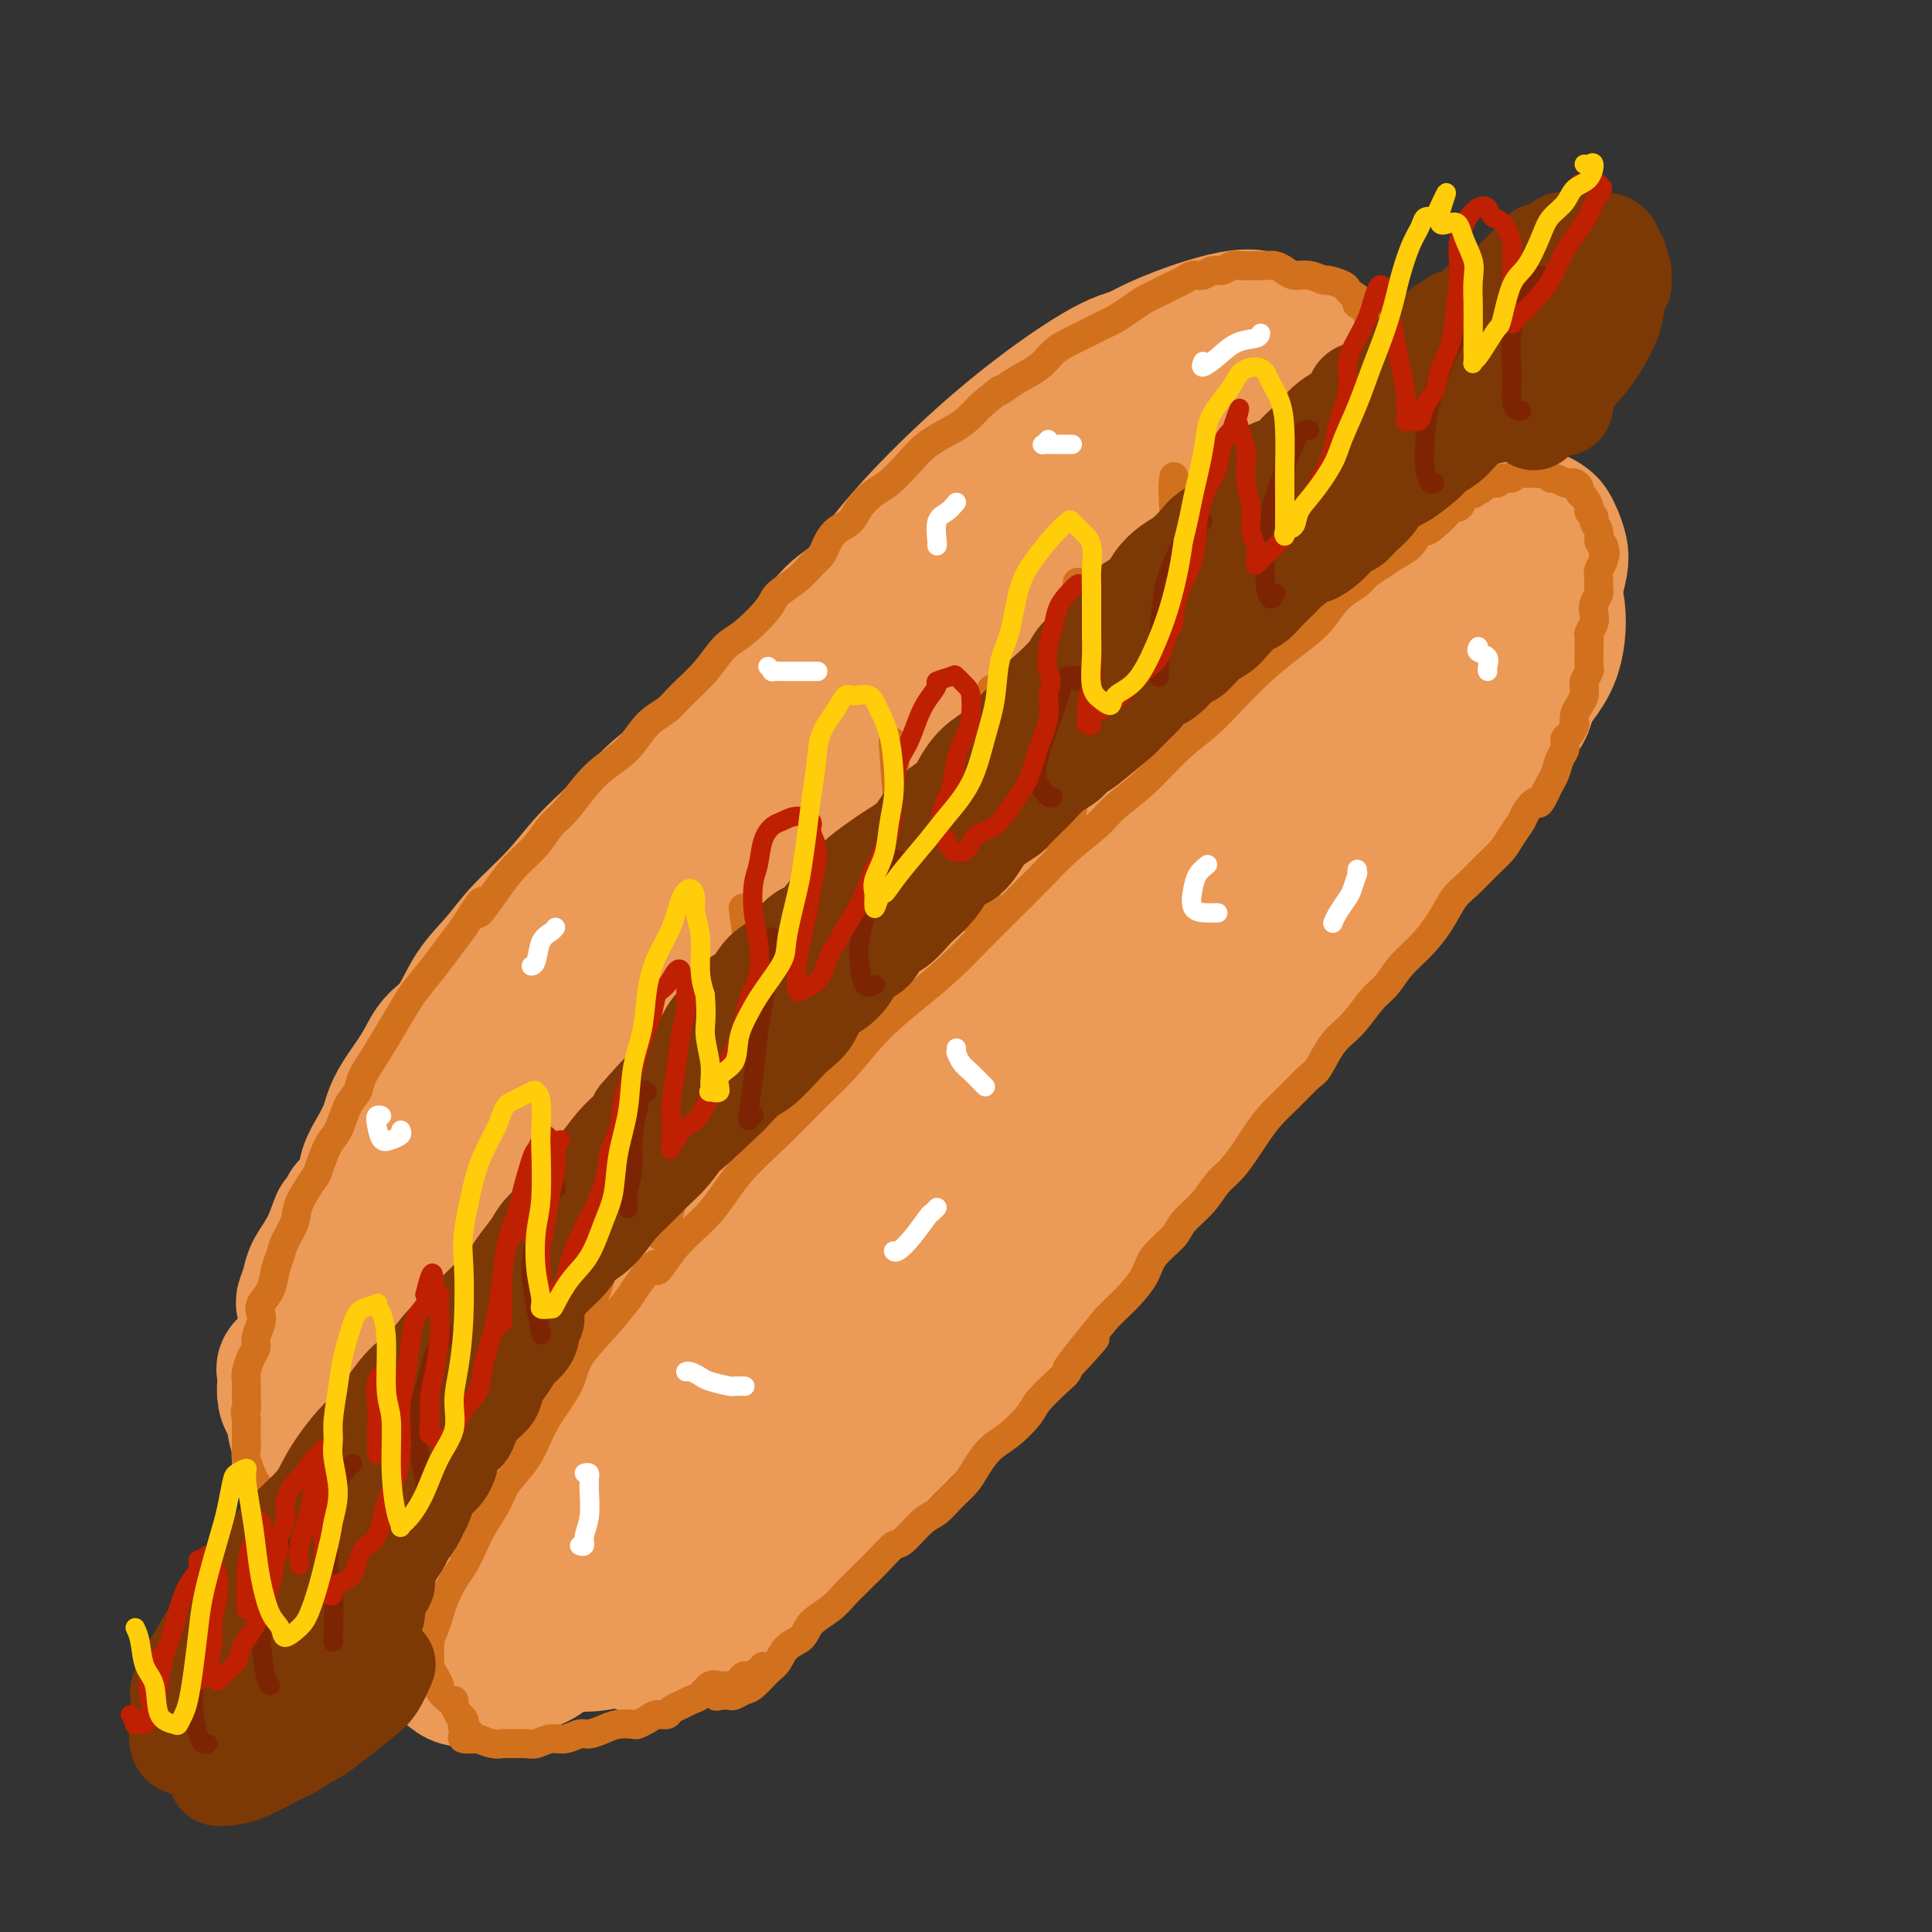 <svg viewBox='0 0 400 400' version='1.1' xmlns='http://www.w3.org/2000/svg' xmlns:xlink='http://www.w3.org/1999/xlink'><rect x="0" y="0" width="400" height="400" fill="#333333" stroke="none"/><g fill='none' stroke='#EC9A57' stroke-width='28' stroke-linecap='round' stroke-linejoin='round'><path d='M178,123c-0.161,0.266 -0.321,0.532 -1,1c-0.679,0.468 -1.876,1.139 -3,2c-1.124,0.861 -2.174,1.911 -3,3c-0.826,1.089 -1.428,2.217 -2,3c-0.572,0.783 -1.114,1.219 -2,2c-0.886,0.781 -2.116,1.906 -3,3c-0.884,1.094 -1.423,2.159 -2,3c-0.577,0.841 -1.193,1.460 -2,2c-0.807,0.540 -1.806,1.003 -3,2c-1.194,0.997 -2.585,2.528 -4,4c-1.415,1.472 -2.855,2.884 -4,4c-1.145,1.116 -1.996,1.936 -3,3c-1.004,1.064 -2.160,2.372 -4,4c-1.840,1.628 -4.362,3.578 -6,5c-1.638,1.422 -2.391,2.318 -4,4c-1.609,1.682 -4.074,4.150 -6,6c-1.926,1.850 -3.313,3.083 -5,5c-1.687,1.917 -3.675,4.519 -6,7c-2.325,2.481 -4.986,4.840 -7,7c-2.014,2.160 -3.381,4.119 -5,6c-1.619,1.881 -3.491,3.682 -5,6c-1.509,2.318 -2.656,5.152 -4,7c-1.344,1.848 -2.884,2.710 -4,4c-1.116,1.290 -1.807,3.009 -3,5c-1.193,1.991 -2.887,4.254 -4,6c-1.113,1.746 -1.645,2.973 -2,4c-0.355,1.027 -0.534,1.852 -1,3c-0.466,1.148 -1.218,2.617 -2,4c-0.782,1.383 -1.595,2.680 -2,4c-0.405,1.320 -0.401,2.663 -1,4c-0.599,1.337 -1.799,2.669 -3,4'/><path d='M72,250c-2.079,4.006 -1.776,2.520 -2,3c-0.224,0.480 -0.975,2.927 -2,5c-1.025,2.073 -2.324,3.774 -3,5c-0.676,1.226 -0.728,1.978 -1,3c-0.272,1.022 -0.765,2.314 -1,3c-0.235,0.686 -0.212,0.766 0,1c0.212,0.234 0.612,0.621 1,1c0.388,0.379 0.764,0.748 1,1c0.236,0.252 0.333,0.386 1,0c0.667,-0.386 1.903,-1.293 3,-2c1.097,-0.707 2.054,-1.213 3,-2c0.946,-0.787 1.880,-1.856 3,-3c1.120,-1.144 2.427,-2.363 4,-4c1.573,-1.637 3.411,-3.691 5,-5c1.589,-1.309 2.928,-1.873 5,-4c2.072,-2.127 4.875,-5.818 7,-8c2.125,-2.182 3.571,-2.855 6,-5c2.429,-2.145 5.840,-5.764 8,-8c2.160,-2.236 3.070,-3.091 5,-5c1.930,-1.909 4.880,-4.874 8,-8c3.120,-3.126 6.412,-6.413 9,-9c2.588,-2.587 4.474,-4.473 7,-7c2.526,-2.527 5.691,-5.695 8,-8c2.309,-2.305 3.762,-3.749 6,-6c2.238,-2.251 5.263,-5.311 8,-8c2.737,-2.689 5.187,-5.007 7,-7c1.813,-1.993 2.989,-3.661 5,-6c2.011,-2.339 4.859,-5.349 7,-8c2.141,-2.651 3.576,-4.945 5,-7c1.424,-2.055 2.835,-3.873 4,-6c1.165,-2.127 2.082,-4.564 3,-7'/><path d='M192,139c4.059,-5.963 2.205,-3.871 2,-4c-0.205,-0.129 1.238,-2.479 2,-4c0.762,-1.521 0.841,-2.212 1,-3c0.159,-0.788 0.397,-1.673 0,-2c-0.397,-0.327 -1.430,-0.097 -2,0c-0.570,0.097 -0.678,0.061 -2,1c-1.322,0.939 -3.860,2.855 -6,4c-2.140,1.145 -3.884,1.521 -6,3c-2.116,1.479 -4.606,4.062 -8,7c-3.394,2.938 -7.694,6.230 -11,9c-3.306,2.770 -5.619,5.016 -9,8c-3.381,2.984 -7.830,6.704 -12,11c-4.170,4.296 -8.061,9.166 -11,12c-2.939,2.834 -4.926,3.630 -7,6c-2.074,2.370 -4.235,6.313 -6,9c-1.765,2.687 -3.133,4.118 -5,7c-1.867,2.882 -4.231,7.216 -6,10c-1.769,2.784 -2.942,4.020 -4,6c-1.058,1.980 -1.999,4.704 -3,7c-1.001,2.296 -2.060,4.163 -3,6c-0.940,1.837 -1.759,3.644 -3,6c-1.241,2.356 -2.904,5.262 -4,7c-1.096,1.738 -1.623,2.309 -2,4c-0.377,1.691 -0.602,4.503 -1,6c-0.398,1.497 -0.968,1.681 -1,2c-0.032,0.319 0.476,0.774 1,1c0.524,0.226 1.066,0.224 3,-1c1.934,-1.224 5.261,-3.668 8,-6c2.739,-2.332 4.891,-4.551 9,-8c4.109,-3.449 10.174,-8.128 15,-12c4.826,-3.872 8.413,-6.936 12,-10'/><path d='M133,221c10.231,-8.744 12.309,-12.104 15,-15c2.691,-2.896 5.995,-5.330 9,-9c3.005,-3.670 5.709,-8.578 8,-12c2.291,-3.422 4.167,-5.359 5,-7c0.833,-1.641 0.622,-2.986 0,-4c-0.622,-1.014 -1.657,-1.696 -3,-2c-1.343,-0.304 -2.996,-0.229 -6,1c-3.004,1.229 -7.361,3.612 -14,8c-6.639,4.388 -15.561,10.780 -22,16c-6.439,5.220 -10.396,9.269 -16,15c-5.604,5.731 -12.856,13.145 -18,20c-5.144,6.855 -8.179,13.150 -10,17c-1.821,3.850 -2.426,5.254 -2,7c0.426,1.746 1.884,3.834 3,5c1.116,1.166 1.889,1.411 4,1c2.111,-0.411 5.560,-1.479 10,-4c4.440,-2.521 9.870,-6.494 14,-10c4.130,-3.506 6.961,-6.543 12,-12c5.039,-5.457 12.287,-13.332 20,-21c7.713,-7.668 15.892,-15.130 22,-21c6.108,-5.870 10.144,-10.150 14,-14c3.856,-3.850 7.533,-7.271 11,-11c3.467,-3.729 6.726,-7.765 9,-11c2.274,-3.235 3.565,-5.668 4,-7c0.435,-1.332 0.014,-1.562 -1,-2c-1.014,-0.438 -2.619,-1.082 -7,1c-4.381,2.082 -11.536,6.892 -18,11c-6.464,4.108 -12.238,7.513 -21,15c-8.762,7.487 -20.513,19.054 -29,28c-8.487,8.946 -13.711,15.270 -19,23c-5.289,7.730 -10.645,16.865 -16,26'/><path d='M91,253c-5.746,10.318 -2.610,11.612 -1,13c1.610,1.388 1.694,2.869 5,2c3.306,-0.869 9.835,-4.088 15,-7c5.165,-2.912 8.966,-5.515 13,-9c4.034,-3.485 8.301,-7.851 15,-14c6.699,-6.149 15.831,-14.081 22,-20c6.169,-5.919 9.376,-9.823 15,-16c5.624,-6.177 13.667,-14.626 19,-20c5.333,-5.374 7.956,-7.674 11,-11c3.044,-3.326 6.508,-7.678 9,-11c2.492,-3.322 4.014,-5.614 4,-7c-0.014,-1.386 -1.562,-1.865 -3,-2c-1.438,-0.135 -2.767,0.076 -5,1c-2.233,0.924 -5.370,2.562 -11,6c-5.630,3.438 -13.753,8.677 -23,16c-9.247,7.323 -19.619,16.729 -27,24c-7.381,7.271 -11.771,12.405 -18,20c-6.229,7.595 -14.296,17.651 -20,27c-5.704,9.349 -9.044,17.990 -11,24c-1.956,6.010 -2.529,9.388 -2,12c0.529,2.612 2.158,4.458 4,5c1.842,0.542 3.895,-0.218 8,-3c4.105,-2.782 10.261,-7.584 18,-15c7.739,-7.416 17.059,-17.447 25,-25c7.941,-7.553 14.502,-12.630 23,-20c8.498,-7.370 18.933,-17.035 28,-25c9.067,-7.965 16.767,-14.231 22,-19c5.233,-4.769 8.001,-8.041 10,-11c1.999,-2.959 3.231,-5.604 4,-8c0.769,-2.396 1.077,-4.542 -1,-5c-2.077,-0.458 -6.538,0.771 -11,2'/><path d='M228,157c-4.371,1.435 -9.797,4.024 -18,9c-8.203,4.976 -19.183,12.339 -31,23c-11.817,10.661 -24.470,24.619 -33,35c-8.530,10.381 -12.936,17.184 -18,26c-5.064,8.816 -10.787,19.647 -13,26c-2.213,6.353 -0.918,8.230 0,10c0.918,1.770 1.458,3.433 5,2c3.542,-1.433 10.086,-5.962 15,-10c4.914,-4.038 8.199,-7.586 16,-15c7.801,-7.414 20.118,-18.695 29,-27c8.882,-8.305 14.330,-13.633 23,-21c8.670,-7.367 20.562,-16.774 28,-23c7.438,-6.226 10.423,-9.270 14,-13c3.577,-3.730 7.745,-8.144 10,-11c2.255,-2.856 2.595,-4.152 2,-5c-0.595,-0.848 -2.126,-1.249 -6,0c-3.874,1.249 -10.090,4.146 -19,11c-8.910,6.854 -20.515,17.663 -30,27c-9.485,9.337 -16.849,17.201 -26,29c-9.151,11.799 -20.087,27.533 -27,38c-6.913,10.467 -9.803,15.667 -13,23c-3.197,7.333 -6.701,16.798 -8,22c-1.299,5.202 -0.394,6.139 1,7c1.394,0.861 3.276,1.646 6,0c2.724,-1.646 6.290,-5.722 12,-13c5.710,-7.278 13.563,-17.758 20,-26c6.437,-8.242 11.457,-14.247 20,-23c8.543,-8.753 20.610,-20.253 29,-28c8.390,-7.747 13.105,-11.739 19,-17c5.895,-5.261 12.970,-11.789 17,-16c4.030,-4.211 5.015,-6.106 6,-8'/><path d='M258,189c10.940,-11.236 2.789,-4.824 -2,-2c-4.789,2.824 -6.215,2.062 -11,4c-4.785,1.938 -12.928,6.576 -22,14c-9.072,7.424 -19.074,17.634 -27,26c-7.926,8.366 -13.775,14.888 -20,24c-6.225,9.112 -12.826,20.814 -17,30c-4.174,9.186 -5.923,15.858 -6,20c-0.077,4.142 1.516,5.756 4,6c2.484,0.244 5.858,-0.882 9,-3c3.142,-2.118 6.052,-5.228 11,-11c4.948,-5.772 11.936,-14.206 20,-23c8.064,-8.794 17.206,-17.949 26,-27c8.794,-9.051 17.241,-17.996 23,-24c5.759,-6.004 8.830,-9.065 12,-13c3.170,-3.935 6.439,-8.745 8,-12c1.561,-3.255 1.414,-4.955 0,-6c-1.414,-1.045 -4.097,-1.437 -9,0c-4.903,1.437 -12.028,4.701 -18,8c-5.972,3.299 -10.792,6.631 -18,13c-7.208,6.369 -16.805,15.775 -25,25c-8.195,9.225 -14.988,18.267 -20,27c-5.012,8.733 -8.244,17.155 -10,24c-1.756,6.845 -2.036,12.113 -2,16c0.036,3.887 0.389,6.394 1,8c0.611,1.606 1.481,2.313 2,3c0.519,0.687 0.687,1.356 1,2c0.313,0.644 0.772,1.264 1,1c0.228,-0.264 0.226,-1.411 0,-2c-0.226,-0.589 -0.676,-0.620 -1,-1c-0.324,-0.380 -0.521,-1.109 -1,-1c-0.479,0.109 -1.239,1.054 -2,2'/><path d='M165,317c-0.976,0.056 -1.418,1.195 -2,2c-0.582,0.805 -1.306,1.274 -2,2c-0.694,0.726 -1.360,1.707 -2,3c-0.640,1.293 -1.256,2.897 -2,4c-0.744,1.103 -1.617,1.706 -2,2c-0.383,0.294 -0.275,0.279 0,0c0.275,-0.279 0.716,-0.823 2,-2c1.284,-1.177 3.410,-2.989 5,-5c1.590,-2.011 2.645,-4.222 5,-7c2.355,-2.778 6.010,-6.122 9,-9c2.990,-2.878 5.316,-5.289 8,-8c2.684,-2.711 5.727,-5.723 8,-8c2.273,-2.277 3.777,-3.820 6,-6c2.223,-2.180 5.167,-4.999 8,-8c2.833,-3.001 5.556,-6.186 8,-9c2.444,-2.814 4.608,-5.258 7,-8c2.392,-2.742 5.010,-5.784 7,-8c1.990,-2.216 3.352,-3.608 5,-6c1.648,-2.392 3.581,-5.785 6,-9c2.419,-3.215 5.322,-6.252 8,-9c2.678,-2.748 5.131,-5.206 8,-8c2.869,-2.794 6.155,-5.922 8,-8c1.845,-2.078 2.249,-3.104 4,-5c1.751,-1.896 4.850,-4.663 7,-7c2.150,-2.337 3.351,-4.246 5,-6c1.649,-1.754 3.747,-3.353 5,-5c1.253,-1.647 1.662,-3.342 3,-5c1.338,-1.658 3.606,-3.279 5,-5c1.394,-1.721 1.914,-3.540 3,-5c1.086,-1.460 2.739,-2.560 4,-4c1.261,-1.440 2.131,-3.220 3,-5'/><path d='M302,165c15.099,-17.829 4.848,-6.402 2,-3c-2.848,3.402 1.709,-1.221 4,-4c2.291,-2.779 2.316,-3.716 3,-5c0.684,-1.284 2.029,-2.917 3,-4c0.971,-1.083 1.570,-1.618 2,-3c0.430,-1.382 0.693,-3.612 1,-5c0.307,-1.388 0.660,-1.935 1,-3c0.340,-1.065 0.669,-2.648 1,-4c0.331,-1.352 0.664,-2.472 1,-4c0.336,-1.528 0.676,-3.462 1,-5c0.324,-1.538 0.634,-2.678 1,-4c0.366,-1.322 0.789,-2.826 1,-4c0.211,-1.174 0.209,-2.017 0,-3c-0.209,-0.983 -0.625,-2.107 -1,-3c-0.375,-0.893 -0.709,-1.556 -1,-2c-0.291,-0.444 -0.541,-0.668 -1,-1c-0.459,-0.332 -1.129,-0.772 -2,-1c-0.871,-0.228 -1.945,-0.245 -3,0c-1.055,0.245 -2.091,0.752 -3,1c-0.909,0.248 -1.690,0.238 -3,1c-1.310,0.762 -3.149,2.296 -6,4c-2.851,1.704 -6.714,3.577 -10,6c-3.286,2.423 -5.995,5.396 -9,8c-3.005,2.604 -6.308,4.840 -9,7c-2.692,2.160 -4.775,4.242 -7,7c-2.225,2.758 -4.593,6.190 -7,10c-2.407,3.810 -4.852,7.999 -7,12c-2.148,4.001 -3.998,7.815 -5,10c-1.002,2.185 -1.154,2.742 -1,4c0.154,1.258 0.616,3.217 1,4c0.384,0.783 0.692,0.392 1,0'/><path d='M250,181c0.602,0.777 1.606,-1.282 3,-3c1.394,-1.718 3.178,-3.095 5,-5c1.822,-1.905 3.680,-4.337 6,-7c2.320,-2.663 5.101,-5.556 7,-8c1.899,-2.444 2.918,-4.439 5,-7c2.082,-2.561 5.229,-5.687 8,-9c2.771,-3.313 5.167,-6.811 7,-10c1.833,-3.189 3.101,-6.068 4,-8c0.899,-1.932 1.427,-2.917 1,-4c-0.427,-1.083 -1.808,-2.266 -3,-2c-1.192,0.266 -2.194,1.979 -5,5c-2.806,3.021 -7.416,7.349 -12,13c-4.584,5.651 -9.143,12.625 -12,19c-2.857,6.375 -4.012,12.150 -4,16c0.012,3.850 1.191,5.775 3,7c1.809,1.225 4.246,1.751 8,1c3.754,-0.751 8.823,-2.777 14,-6c5.177,-3.223 10.461,-7.641 16,-13c5.539,-5.359 11.333,-11.659 15,-16c3.667,-4.341 5.207,-6.722 6,-10c0.793,-3.278 0.837,-7.454 0,-10c-0.837,-2.546 -2.557,-3.463 -6,-3c-3.443,0.463 -8.608,2.306 -13,4c-4.392,1.694 -8.009,3.238 -13,7c-4.991,3.762 -11.355,9.741 -17,15c-5.645,5.259 -10.569,9.799 -14,14c-3.431,4.201 -5.367,8.062 -6,10c-0.633,1.938 0.036,1.952 1,2c0.964,0.048 2.221,0.128 4,-1c1.779,-1.128 4.080,-3.465 8,-7c3.920,-3.535 9.460,-8.267 15,-13'/><path d='M281,152c6.328,-6.272 10.648,-11.952 14,-16c3.352,-4.048 5.737,-6.466 7,-10c1.263,-3.534 1.404,-8.185 1,-11c-0.404,-2.815 -1.354,-3.794 -3,-5c-1.646,-1.206 -3.988,-2.640 -8,-3c-4.012,-0.360 -9.695,0.352 -16,3c-6.305,2.648 -13.232,7.231 -19,11c-5.768,3.769 -10.376,6.726 -15,11c-4.624,4.274 -9.264,9.867 -12,15c-2.736,5.133 -3.569,9.807 -4,13c-0.431,3.193 -0.462,4.905 1,6c1.462,1.095 4.416,1.573 7,1c2.584,-0.573 4.798,-2.198 9,-5c4.202,-2.802 10.392,-6.782 16,-12c5.608,-5.218 10.634,-11.674 15,-18c4.366,-6.326 8.073,-12.523 10,-17c1.927,-4.477 2.074,-7.233 2,-10c-0.074,-2.767 -0.370,-5.546 -2,-8c-1.630,-2.454 -4.594,-4.582 -8,-5c-3.406,-0.418 -7.254,0.875 -13,4c-5.746,3.125 -13.392,8.082 -19,12c-5.608,3.918 -9.179,6.799 -15,13c-5.821,6.201 -13.890,15.723 -18,21c-4.110,5.277 -4.259,6.308 -4,8c0.259,1.692 0.926,4.045 2,5c1.074,0.955 2.554,0.514 6,-1c3.446,-1.514 8.857,-4.099 13,-7c4.143,-2.901 7.018,-6.118 11,-10c3.982,-3.882 9.072,-8.430 13,-13c3.928,-4.570 6.694,-9.163 8,-13c1.306,-3.837 1.153,-6.919 1,-10'/><path d='M261,101c-0.585,-3.192 -2.547,-6.172 -4,-8c-1.453,-1.828 -2.398,-2.502 -5,-3c-2.602,-0.498 -6.861,-0.818 -11,0c-4.139,0.818 -8.159,2.776 -13,6c-4.841,3.224 -10.505,7.715 -15,12c-4.495,4.285 -7.823,8.366 -11,13c-3.177,4.634 -6.204,9.822 -8,14c-1.796,4.178 -2.359,7.346 -2,10c0.359,2.654 1.642,4.793 4,5c2.358,0.207 5.792,-1.516 9,-3c3.208,-1.484 6.190,-2.727 11,-6c4.810,-3.273 11.446,-8.576 18,-14c6.554,-5.424 13.024,-10.969 18,-17c4.976,-6.031 8.458,-12.548 11,-17c2.542,-4.452 4.144,-6.839 5,-10c0.856,-3.161 0.967,-7.095 0,-10c-0.967,-2.905 -3.011,-4.782 -5,-6c-1.989,-1.218 -3.924,-1.777 -8,-1c-4.076,0.777 -10.292,2.888 -15,5c-4.708,2.112 -7.909,4.223 -13,8c-5.091,3.777 -12.073,9.219 -18,15c-5.927,5.781 -10.799,11.900 -14,18c-3.201,6.100 -4.729,12.182 -6,16c-1.271,3.818 -2.284,5.373 -2,8c0.284,2.627 1.865,6.326 3,8c1.135,1.674 1.823,1.324 4,0c2.177,-1.324 5.843,-3.623 10,-7c4.157,-3.377 8.805,-7.833 14,-13c5.195,-5.167 10.937,-11.045 15,-16c4.063,-4.955 6.447,-8.987 9,-13c2.553,-4.013 5.277,-8.006 8,-12'/><path d='M250,83c4.998,-7.676 1.492,-6.367 0,-7c-1.492,-0.633 -0.971,-3.209 -3,-4c-2.029,-0.791 -6.610,0.204 -10,1c-3.390,0.796 -5.591,1.394 -10,4c-4.409,2.606 -11.027,7.220 -18,13c-6.973,5.780 -14.301,12.724 -20,19c-5.699,6.276 -9.767,11.883 -13,17c-3.233,5.117 -5.630,9.744 -7,13c-1.370,3.256 -1.714,5.142 -2,7c-0.286,1.858 -0.513,3.688 0,5c0.513,1.312 1.768,2.106 3,2c1.232,-0.106 2.443,-1.113 4,-2c1.557,-0.887 3.461,-1.655 5,-2c1.539,-0.345 2.714,-0.269 3,0c0.286,0.269 -0.316,0.729 -1,2c-0.684,1.271 -1.450,3.352 -3,6c-1.550,2.648 -3.882,5.861 -7,10c-3.118,4.139 -7.021,9.203 -10,13c-2.979,3.797 -5.036,6.327 -8,10c-2.964,3.673 -6.837,8.490 -10,13c-3.163,4.510 -5.618,8.714 -8,12c-2.382,3.286 -4.692,5.653 -7,8c-2.308,2.347 -4.614,4.675 -6,6c-1.386,1.325 -1.853,1.649 -3,2c-1.147,0.351 -2.976,0.731 -4,1c-1.024,0.269 -1.245,0.427 -2,1c-0.755,0.573 -2.045,1.562 -3,2c-0.955,0.438 -1.576,0.323 -3,1c-1.424,0.677 -3.653,2.144 -5,3c-1.347,0.856 -1.814,1.102 -3,2c-1.186,0.898 -3.093,2.449 -5,4'/><path d='M94,245c-6.307,3.988 -5.076,2.957 -5,3c0.076,0.043 -1.005,1.161 -2,2c-0.995,0.839 -1.906,1.398 -3,2c-1.094,0.602 -2.372,1.245 -3,2c-0.628,0.755 -0.607,1.622 -1,2c-0.393,0.378 -1.201,0.267 -2,1c-0.799,0.733 -1.590,2.309 -2,3c-0.410,0.691 -0.440,0.496 -1,1c-0.560,0.504 -1.652,1.709 -2,2c-0.348,0.291 0.047,-0.330 0,0c-0.047,0.330 -0.535,1.610 -1,2c-0.465,0.390 -0.908,-0.112 -1,0c-0.092,0.112 0.168,0.837 0,1c-0.168,0.163 -0.763,-0.236 -1,0c-0.237,0.236 -0.115,1.108 0,2c0.115,0.892 0.224,1.804 0,2c-0.224,0.196 -0.782,-0.325 -1,0c-0.218,0.325 -0.097,1.495 0,2c0.097,0.505 0.170,0.343 0,1c-0.170,0.657 -0.584,2.132 -1,3c-0.416,0.868 -0.835,1.130 -1,2c-0.165,0.870 -0.076,2.347 0,3c0.076,0.653 0.140,0.483 0,1c-0.140,0.517 -0.486,1.720 0,2c0.486,0.280 1.802,-0.362 3,-1c1.198,-0.638 2.279,-1.271 4,-2c1.721,-0.729 4.083,-1.555 6,-3c1.917,-1.445 3.390,-3.511 6,-6c2.610,-2.489 6.356,-5.401 10,-9c3.644,-3.599 7.184,-7.885 9,-11c1.816,-3.115 1.908,-5.057 2,-7'/><path d='M107,245c1.525,-3.252 -0.162,-2.383 -2,-2c-1.838,0.383 -3.828,0.282 -7,1c-3.172,0.718 -7.525,2.257 -11,5c-3.475,2.743 -6.070,6.689 -9,11c-2.930,4.311 -6.195,8.988 -8,13c-1.805,4.012 -2.149,7.359 -2,10c0.149,2.641 0.792,4.575 2,6c1.208,1.425 2.982,2.342 5,3c2.018,0.658 4.279,1.058 8,0c3.721,-1.058 8.901,-3.574 13,-6c4.099,-2.426 7.115,-4.764 11,-8c3.885,-3.236 8.638,-7.372 11,-10c2.362,-2.628 2.332,-3.749 2,-5c-0.332,-1.251 -0.965,-2.631 -3,-3c-2.035,-0.369 -5.473,0.273 -8,1c-2.527,0.727 -4.145,1.541 -7,4c-2.855,2.459 -6.949,6.564 -10,11c-3.051,4.436 -5.060,9.201 -6,14c-0.940,4.799 -0.811,9.630 0,13c0.811,3.370 2.303,5.277 4,7c1.697,1.723 3.597,3.261 6,3c2.403,-0.261 5.308,-2.321 9,-5c3.692,-2.679 8.172,-5.978 12,-10c3.828,-4.022 7.003,-8.768 9,-12c1.997,-3.232 2.814,-4.952 3,-7c0.186,-2.048 -0.259,-4.424 -2,-6c-1.741,-1.576 -4.779,-2.350 -8,-2c-3.221,0.350 -6.626,1.826 -10,5c-3.374,3.174 -6.716,8.047 -9,12c-2.284,3.953 -3.510,6.987 -4,11c-0.490,4.013 -0.245,9.007 0,14'/><path d='M96,313c0.515,3.529 1.802,5.351 4,7c2.198,1.649 5.305,3.125 9,3c3.695,-0.125 7.976,-1.849 13,-5c5.024,-3.151 10.790,-7.727 15,-11c4.210,-3.273 6.864,-5.241 10,-8c3.136,-2.759 6.755,-6.308 8,-9c1.245,-2.692 0.116,-4.528 -2,-6c-2.116,-1.472 -5.218,-2.579 -8,-3c-2.782,-0.421 -5.245,-0.157 -9,2c-3.755,2.157 -8.804,6.207 -13,11c-4.196,4.793 -7.541,10.331 -10,16c-2.459,5.669 -4.032,11.470 -4,16c0.032,4.530 1.668,7.787 3,10c1.332,2.213 2.361,3.380 5,4c2.639,0.620 6.890,0.692 11,-1c4.110,-1.692 8.079,-5.149 13,-9c4.921,-3.851 10.794,-8.096 16,-13c5.206,-4.904 9.746,-10.466 12,-14c2.254,-3.534 2.221,-5.040 2,-7c-0.221,-1.960 -0.631,-4.374 -3,-6c-2.369,-1.626 -6.697,-2.464 -11,-1c-4.303,1.464 -8.579,5.231 -12,8c-3.421,2.769 -5.986,4.541 -9,10c-3.014,5.459 -6.478,14.606 -8,20c-1.522,5.394 -1.103,7.034 0,9c1.103,1.966 2.888,4.257 5,5c2.112,0.743 4.549,-0.063 8,-2c3.451,-1.937 7.915,-5.004 12,-8c4.085,-2.996 7.792,-5.922 12,-10c4.208,-4.078 8.917,-9.308 12,-14c3.083,-4.692 4.542,-8.846 6,-13'/><path d='M183,294c2.853,-5.778 0.987,-6.722 -1,-8c-1.987,-1.278 -4.095,-2.889 -6,-3c-1.905,-0.111 -3.607,1.277 -6,3c-2.393,1.723 -5.476,3.781 -8,6c-2.524,2.219 -4.487,4.597 -6,6c-1.513,1.403 -2.575,1.829 -3,2c-0.425,0.171 -0.212,0.085 0,0'/><path d='M83,266c-0.325,-0.197 -0.649,-0.395 -1,-1c-0.351,-0.605 -0.727,-1.619 -1,-2c-0.273,-0.381 -0.442,-0.129 -1,0c-0.558,0.129 -1.504,0.135 -2,0c-0.496,-0.135 -0.543,-0.412 -1,0c-0.457,0.412 -1.326,1.513 -2,2c-0.674,0.487 -1.154,0.362 -2,1c-0.846,0.638 -2.057,2.040 -3,3c-0.943,0.960 -1.619,1.479 -2,2c-0.381,0.521 -0.468,1.045 -1,2c-0.532,0.955 -1.509,2.340 -2,3c-0.491,0.660 -0.496,0.596 -1,1c-0.504,0.404 -1.508,1.276 -2,2c-0.492,0.724 -0.472,1.300 -1,2c-0.528,0.700 -1.603,1.526 -2,2c-0.397,0.474 -0.116,0.598 0,1c0.116,0.402 0.069,1.082 0,2c-0.069,0.918 -0.158,2.073 0,3c0.158,0.927 0.564,1.625 1,2c0.436,0.375 0.904,0.426 1,1c0.096,0.574 -0.179,1.672 0,3c0.179,1.328 0.812,2.886 1,4c0.188,1.114 -0.070,1.782 0,3c0.070,1.218 0.468,2.984 1,4c0.532,1.016 1.198,1.282 2,2c0.802,0.718 1.739,1.887 3,3c1.261,1.113 2.846,2.168 4,3c1.154,0.832 1.876,1.439 3,2c1.124,0.561 2.649,1.074 4,2c1.351,0.926 2.529,2.265 4,3c1.471,0.735 3.236,0.868 5,1'/><path d='M88,322c4.998,2.399 4.992,0.397 6,-1c1.008,-1.397 3.028,-2.190 4,-3c0.972,-0.810 0.896,-1.636 1,-3c0.104,-1.364 0.389,-3.266 0,-4c-0.389,-0.734 -1.451,-0.299 -3,0c-1.549,0.299 -3.585,0.461 -5,2c-1.415,1.539 -2.210,4.455 -3,7c-0.790,2.545 -1.576,4.719 -2,7c-0.424,2.281 -0.486,4.670 0,7c0.486,2.330 1.519,4.601 3,7c1.481,2.399 3.408,4.925 5,6c1.592,1.075 2.848,0.697 6,0c3.152,-0.697 8.199,-1.715 11,-3c2.801,-1.285 3.356,-2.837 5,-5c1.644,-2.163 4.378,-4.937 6,-7c1.622,-2.063 2.132,-3.415 2,-5c-0.132,-1.585 -0.907,-3.402 -1,-4c-0.093,-0.598 0.494,0.024 0,0c-0.494,-0.024 -2.070,-0.693 -3,-1c-0.930,-0.307 -1.213,-0.250 -2,0c-0.787,0.250 -2.077,0.695 -3,1c-0.923,0.305 -1.479,0.469 -2,1c-0.521,0.531 -1.007,1.427 -1,2c0.007,0.573 0.507,0.822 1,2c0.493,1.178 0.979,3.283 2,5c1.021,1.717 2.578,3.045 4,4c1.422,0.955 2.710,1.538 5,2c2.290,0.462 5.583,0.804 9,0c3.417,-0.804 6.958,-2.755 11,-5c4.042,-2.245 8.583,-4.784 12,-8c3.417,-3.216 5.708,-7.108 8,-11'/><path d='M164,315c1.751,-2.774 2.129,-4.207 1,-6c-1.129,-1.793 -3.766,-3.944 -5,-5c-1.234,-1.056 -1.067,-1.016 -1,-1c0.067,0.016 0.033,0.008 0,0'/></g>
<g fill='none' stroke='#D2711D' stroke-width='6' stroke-linecap='round' stroke-linejoin='round'><path d='M158,345c-0.221,0.303 -0.442,0.607 -1,1c-0.558,0.393 -1.453,0.876 -2,1c-0.547,0.124 -0.745,-0.110 -1,0c-0.255,0.110 -0.568,0.564 -1,1c-0.432,0.436 -0.983,0.856 -1,1c-0.017,0.144 0.501,0.013 0,0c-0.501,-0.013 -2.021,0.090 -3,0c-0.979,-0.090 -1.418,-0.375 -2,0c-0.582,0.375 -1.307,1.411 -2,2c-0.693,0.589 -1.355,0.731 -2,1c-0.645,0.269 -1.275,0.663 -2,1c-0.725,0.337 -1.546,0.616 -2,1c-0.454,0.384 -0.540,0.874 -1,1c-0.460,0.126 -1.295,-0.110 -2,0c-0.705,0.110 -1.280,0.568 -2,1c-0.720,0.432 -1.586,0.838 -2,1c-0.414,0.162 -0.375,0.081 -1,0c-0.625,-0.081 -1.914,-0.161 -3,0c-1.086,0.161 -1.970,0.564 -3,1c-1.030,0.436 -2.205,0.905 -3,1c-0.795,0.095 -1.209,-0.185 -2,0c-0.791,0.185 -1.959,0.834 -3,1c-1.041,0.166 -1.956,-0.152 -3,0c-1.044,0.152 -2.218,0.774 -3,1c-0.782,0.226 -1.173,0.057 -2,0c-0.827,-0.057 -2.089,-0.001 -3,0c-0.911,0.001 -1.471,-0.051 -2,0c-0.529,0.051 -1.027,0.206 -2,0c-0.973,-0.206 -2.421,-0.773 -3,-1c-0.579,-0.227 -0.290,-0.113 0,0'/><path d='M99,360c-5.344,0.285 -2.704,-0.502 -2,-1c0.704,-0.498 -0.528,-0.706 -1,-1c-0.472,-0.294 -0.183,-0.674 0,-1c0.183,-0.326 0.260,-0.599 0,-1c-0.260,-0.401 -0.856,-0.929 -1,-1c-0.144,-0.071 0.164,0.314 0,0c-0.164,-0.314 -0.800,-1.326 -1,-2c-0.200,-0.674 0.035,-1.010 0,-1c-0.035,0.010 -0.339,0.364 -1,0c-0.661,-0.364 -1.680,-1.448 -2,-2c-0.320,-0.552 0.057,-0.574 0,-1c-0.057,-0.426 -0.548,-1.258 -1,-2c-0.452,-0.742 -0.864,-1.395 -1,-2c-0.136,-0.605 0.004,-1.161 0,-2c-0.004,-0.839 -0.153,-1.961 0,-3c0.153,-1.039 0.607,-1.996 1,-3c0.393,-1.004 0.724,-2.057 1,-3c0.276,-0.943 0.495,-1.776 1,-3c0.505,-1.224 1.294,-2.837 2,-4c0.706,-1.163 1.328,-1.874 2,-3c0.672,-1.126 1.394,-2.666 2,-4c0.606,-1.334 1.096,-2.463 2,-4c0.904,-1.537 2.223,-3.480 3,-5c0.777,-1.520 1.014,-2.615 2,-4c0.986,-1.385 2.723,-3.061 4,-5c1.277,-1.939 2.094,-4.141 3,-6c0.906,-1.859 1.900,-3.374 3,-5c1.100,-1.626 2.305,-3.364 3,-5c0.695,-1.636 0.879,-3.171 2,-5c1.121,-1.829 3.177,-3.951 5,-6c1.823,-2.049 3.411,-4.024 5,-6'/><path d='M130,269c7.090,-10.733 5.814,-6.566 6,-6c0.186,0.566 1.833,-2.469 4,-5c2.167,-2.531 4.853,-4.557 7,-7c2.147,-2.443 3.754,-5.302 6,-8c2.246,-2.698 5.130,-5.234 8,-8c2.870,-2.766 5.726,-5.761 8,-8c2.274,-2.239 3.965,-3.721 6,-6c2.035,-2.279 4.415,-5.356 7,-8c2.585,-2.644 5.376,-4.856 8,-7c2.624,-2.144 5.081,-4.221 7,-6c1.919,-1.779 3.301,-3.259 5,-5c1.699,-1.741 3.716,-3.742 6,-6c2.284,-2.258 4.835,-4.772 7,-7c2.165,-2.228 3.942,-4.171 6,-6c2.058,-1.829 4.395,-3.545 6,-5c1.605,-1.455 2.479,-2.649 4,-4c1.521,-1.351 3.690,-2.860 6,-5c2.310,-2.140 4.762,-4.910 7,-7c2.238,-2.090 4.262,-3.499 6,-5c1.738,-1.501 3.191,-3.094 5,-5c1.809,-1.906 3.973,-4.124 6,-6c2.027,-1.876 3.918,-3.409 6,-5c2.082,-1.591 4.357,-3.241 6,-5c1.643,-1.759 2.656,-3.626 4,-5c1.344,-1.374 3.021,-2.254 4,-3c0.979,-0.746 1.260,-1.359 2,-2c0.740,-0.641 1.939,-1.310 3,-2c1.061,-0.690 1.986,-1.401 3,-2c1.014,-0.599 2.119,-1.084 3,-2c0.881,-0.916 1.537,-2.262 2,-3c0.463,-0.738 0.731,-0.869 1,-1'/><path d='M295,109c17.821,-16.289 5.874,-5.012 2,-1c-3.874,4.012 0.327,0.760 2,-1c1.673,-1.760 0.820,-2.030 1,-2c0.180,0.030 1.395,0.358 2,0c0.605,-0.358 0.600,-1.401 1,-2c0.400,-0.599 1.205,-0.753 2,-1c0.795,-0.247 1.579,-0.587 2,-1c0.421,-0.413 0.479,-0.899 1,-1c0.521,-0.101 1.506,0.183 2,0c0.494,-0.183 0.499,-0.834 1,-1c0.501,-0.166 1.500,0.152 2,0c0.500,-0.152 0.501,-0.774 1,-1c0.499,-0.226 1.496,-0.057 2,0c0.504,0.057 0.515,0.000 1,0c0.485,-0.000 1.443,0.056 2,0c0.557,-0.056 0.713,-0.225 1,0c0.287,0.225 0.707,0.844 1,1c0.293,0.156 0.461,-0.151 1,0c0.539,0.151 1.450,0.762 2,1c0.550,0.238 0.738,0.104 1,0c0.262,-0.104 0.596,-0.179 1,0c0.404,0.179 0.878,0.611 1,1c0.122,0.389 -0.107,0.734 0,1c0.107,0.266 0.549,0.452 1,1c0.451,0.548 0.909,1.459 1,2c0.091,0.541 -0.187,0.712 0,1c0.187,0.288 0.837,0.693 1,1c0.163,0.307 -0.163,0.515 0,1c0.163,0.485 0.813,1.246 1,2c0.187,0.754 -0.089,1.501 0,2c0.089,0.499 0.545,0.749 1,1'/><path d='M332,113c0.757,2.275 0.150,1.961 0,2c-0.150,0.039 0.157,0.429 0,1c-0.157,0.571 -0.778,1.322 -1,2c-0.222,0.678 -0.046,1.284 0,2c0.046,0.716 -0.039,1.542 0,2c0.039,0.458 0.203,0.546 0,1c-0.203,0.454 -0.772,1.272 -1,2c-0.228,0.728 -0.114,1.364 0,2c0.114,0.636 0.227,1.270 0,2c-0.227,0.730 -0.793,1.557 -1,2c-0.207,0.443 -0.056,0.504 0,1c0.056,0.496 0.016,1.427 0,2c-0.016,0.573 -0.008,0.787 0,1c0.008,0.213 0.016,0.424 0,1c-0.016,0.576 -0.057,1.517 0,2c0.057,0.483 0.212,0.510 0,1c-0.212,0.490 -0.792,1.444 -1,2c-0.208,0.556 -0.045,0.715 0,1c0.045,0.285 -0.026,0.697 0,1c0.026,0.303 0.151,0.496 0,1c-0.151,0.504 -0.579,1.319 -1,2c-0.421,0.681 -0.835,1.228 -1,2c-0.165,0.772 -0.082,1.768 0,2c0.082,0.232 0.163,-0.301 0,0c-0.163,0.301 -0.568,1.435 -1,2c-0.432,0.565 -0.889,0.560 -1,1c-0.111,0.440 0.125,1.325 0,2c-0.125,0.675 -0.611,1.140 -1,2c-0.389,0.860 -0.682,2.116 -1,3c-0.318,0.884 -0.662,1.395 -1,2c-0.338,0.605 -0.669,1.302 -1,2'/><path d='M320,164c-1.578,3.448 -1.525,2.068 -2,2c-0.475,-0.068 -1.480,1.177 -2,2c-0.520,0.823 -0.555,1.225 -1,2c-0.445,0.775 -1.302,1.924 -2,3c-0.698,1.076 -1.239,2.079 -2,3c-0.761,0.921 -1.743,1.761 -3,3c-1.257,1.239 -2.791,2.876 -4,4c-1.209,1.124 -2.095,1.736 -3,3c-0.905,1.264 -1.830,3.179 -3,5c-1.170,1.821 -2.584,3.548 -4,5c-1.416,1.452 -2.833,2.630 -4,4c-1.167,1.370 -2.084,2.931 -3,4c-0.916,1.069 -1.829,1.646 -3,3c-1.171,1.354 -2.599,3.485 -4,5c-1.401,1.515 -2.776,2.414 -4,4c-1.224,1.586 -2.296,3.860 -3,5c-0.704,1.140 -1.041,1.147 -2,2c-0.959,0.853 -2.539,2.553 -4,4c-1.461,1.447 -2.803,2.641 -4,4c-1.197,1.359 -2.247,2.884 -3,4c-0.753,1.116 -1.207,1.825 -2,3c-0.793,1.175 -1.925,2.817 -3,4c-1.075,1.183 -2.091,1.909 -3,3c-0.909,1.091 -1.709,2.549 -3,4c-1.291,1.451 -3.073,2.895 -4,4c-0.927,1.105 -1.001,1.871 -2,3c-0.999,1.129 -2.925,2.620 -4,4c-1.075,1.380 -1.298,2.648 -2,4c-0.702,1.352 -1.881,2.787 -3,4c-1.119,1.213 -2.177,2.204 -3,3c-0.823,0.796 -1.412,1.398 -2,2'/><path d='M229,273c-14.603,17.857 -5.612,7.999 -3,5c2.612,-2.999 -1.157,0.861 -3,3c-1.843,2.139 -1.759,2.558 -2,3c-0.241,0.442 -0.805,0.907 -2,2c-1.195,1.093 -3.020,2.813 -4,4c-0.980,1.187 -1.115,1.840 -2,3c-0.885,1.160 -2.519,2.827 -4,4c-1.481,1.173 -2.809,1.852 -4,3c-1.191,1.148 -2.246,2.766 -3,4c-0.754,1.234 -1.207,2.082 -2,3c-0.793,0.918 -1.927,1.904 -3,3c-1.073,1.096 -2.086,2.302 -3,3c-0.914,0.698 -1.729,0.886 -3,2c-1.271,1.114 -2.998,3.152 -4,4c-1.002,0.848 -1.279,0.505 -2,1c-0.721,0.495 -1.885,1.826 -3,3c-1.115,1.174 -2.179,2.190 -3,3c-0.821,0.810 -1.398,1.414 -2,2c-0.602,0.586 -1.229,1.153 -2,2c-0.771,0.847 -1.687,1.974 -3,3c-1.313,1.026 -3.022,1.950 -4,3c-0.978,1.050 -1.224,2.225 -2,3c-0.776,0.775 -2.080,1.149 -3,2c-0.920,0.851 -1.455,2.179 -2,3c-0.545,0.821 -1.100,1.134 -2,2c-0.900,0.866 -2.143,2.285 -3,3c-0.857,0.715 -1.326,0.728 -2,1c-0.674,0.272 -1.552,0.805 -2,1c-0.448,0.195 -0.467,0.053 -1,0c-0.533,-0.053 -1.581,-0.015 -2,0c-0.419,0.015 -0.210,0.008 0,0'/><path d='M149,351c-1.167,0.333 -0.583,0.167 0,0'/><path d='M89,332c-0.025,0.568 -0.051,1.137 0,1c0.051,-0.137 0.178,-0.979 0,-1c-0.178,-0.021 -0.663,0.779 -1,1c-0.337,0.221 -0.527,-0.139 -1,0c-0.473,0.139 -1.228,0.775 -2,1c-0.772,0.225 -1.562,0.038 -2,0c-0.438,-0.038 -0.525,0.074 -1,0c-0.475,-0.074 -1.338,-0.334 -2,-1c-0.662,-0.666 -1.123,-1.737 -2,-2c-0.877,-0.263 -2.171,0.282 -3,0c-0.829,-0.282 -1.194,-1.393 -2,-2c-0.806,-0.607 -2.054,-0.711 -3,-1c-0.946,-0.289 -1.591,-0.764 -2,-1c-0.409,-0.236 -0.582,-0.235 -1,-1c-0.418,-0.765 -1.082,-2.297 -2,-3c-0.918,-0.703 -2.092,-0.576 -3,-1c-0.908,-0.424 -1.551,-1.398 -2,-2c-0.449,-0.602 -0.702,-0.833 -1,-1c-0.298,-0.167 -0.639,-0.271 -1,-1c-0.361,-0.729 -0.741,-2.082 -1,-3c-0.259,-0.918 -0.398,-1.400 -1,-2c-0.602,-0.600 -1.668,-1.319 -2,-2c-0.332,-0.681 0.069,-1.323 0,-2c-0.069,-0.677 -0.607,-1.387 -1,-2c-0.393,-0.613 -0.641,-1.128 -1,-2c-0.359,-0.872 -0.828,-2.100 -1,-3c-0.172,-0.900 -0.046,-1.473 0,-2c0.046,-0.527 0.013,-1.008 0,-2c-0.013,-0.992 -0.007,-2.496 0,-4'/><path d='M51,294c-0.464,-2.910 -0.125,-1.685 0,-2c0.125,-0.315 0.036,-2.171 0,-3c-0.036,-0.829 -0.020,-0.631 0,-1c0.020,-0.369 0.043,-1.305 0,-2c-0.043,-0.695 -0.151,-1.148 0,-2c0.151,-0.852 0.563,-2.101 1,-3c0.437,-0.899 0.900,-1.448 1,-2c0.100,-0.552 -0.163,-1.109 0,-2c0.163,-0.891 0.750,-2.118 1,-3c0.250,-0.882 0.161,-1.419 0,-2c-0.161,-0.581 -0.395,-1.207 0,-2c0.395,-0.793 1.420,-1.752 2,-3c0.580,-1.248 0.717,-2.786 1,-4c0.283,-1.214 0.714,-2.105 1,-3c0.286,-0.895 0.429,-1.794 1,-3c0.571,-1.206 1.570,-2.718 2,-4c0.430,-1.282 0.289,-2.333 1,-4c0.711,-1.667 2.273,-3.952 3,-5c0.727,-1.048 0.619,-0.861 1,-2c0.381,-1.139 1.252,-3.605 2,-5c0.748,-1.395 1.372,-1.720 2,-3c0.628,-1.280 1.259,-3.516 2,-5c0.741,-1.484 1.592,-2.215 2,-3c0.408,-0.785 0.372,-1.625 1,-3c0.628,-1.375 1.918,-3.284 3,-5c1.082,-1.716 1.955,-3.238 3,-5c1.045,-1.762 2.261,-3.762 3,-5c0.739,-1.238 1.002,-1.713 2,-3c0.998,-1.287 2.730,-3.385 4,-5c1.270,-1.615 2.077,-2.747 3,-4c0.923,-1.253 1.961,-2.626 3,-4'/><path d='M96,192c5.747,-9.262 3.115,-3.917 3,-3c-0.115,0.917 2.289,-2.595 4,-5c1.711,-2.405 2.730,-3.704 4,-5c1.270,-1.296 2.792,-2.590 4,-4c1.208,-1.410 2.101,-2.935 3,-4c0.899,-1.065 1.804,-1.671 3,-3c1.196,-1.329 2.684,-3.381 4,-5c1.316,-1.619 2.461,-2.805 4,-4c1.539,-1.195 3.472,-2.397 5,-4c1.528,-1.603 2.653,-3.606 4,-5c1.347,-1.394 2.918,-2.181 4,-3c1.082,-0.819 1.677,-1.672 3,-3c1.323,-1.328 3.374,-3.132 5,-5c1.626,-1.868 2.826,-3.802 4,-5c1.174,-1.198 2.320,-1.662 4,-3c1.680,-1.338 3.893,-3.552 5,-5c1.107,-1.448 1.108,-2.130 2,-3c0.892,-0.870 2.675,-1.928 4,-3c1.325,-1.072 2.193,-2.159 3,-3c0.807,-0.841 1.552,-1.435 2,-2c0.448,-0.565 0.598,-1.100 1,-2c0.402,-0.900 1.054,-2.165 2,-3c0.946,-0.835 2.185,-1.241 3,-2c0.815,-0.759 1.206,-1.872 2,-3c0.794,-1.128 1.991,-2.270 3,-3c1.009,-0.730 1.831,-1.048 3,-2c1.169,-0.952 2.686,-2.537 4,-4c1.314,-1.463 2.424,-2.805 4,-4c1.576,-1.195 3.617,-2.245 5,-3c1.383,-0.755 2.110,-1.216 3,-2c0.890,-0.784 1.945,-1.892 3,-3'/><path d='M203,84c5.436,-4.618 4.025,-3.163 4,-3c-0.025,0.163 1.336,-0.967 3,-2c1.664,-1.033 3.633,-1.968 5,-3c1.367,-1.032 2.133,-2.159 3,-3c0.867,-0.841 1.835,-1.394 3,-2c1.165,-0.606 2.528,-1.265 4,-2c1.472,-0.735 3.052,-1.545 4,-2c0.948,-0.455 1.265,-0.556 2,-1c0.735,-0.444 1.887,-1.232 3,-2c1.113,-0.768 2.185,-1.515 3,-2c0.815,-0.485 1.373,-0.708 2,-1c0.627,-0.292 1.323,-0.651 2,-1c0.677,-0.349 1.336,-0.686 2,-1c0.664,-0.314 1.332,-0.605 2,-1c0.668,-0.395 1.334,-0.894 2,-1c0.666,-0.106 1.332,0.182 2,0c0.668,-0.182 1.337,-0.833 2,-1c0.663,-0.167 1.318,0.152 2,0c0.682,-0.152 1.390,-0.773 2,-1c0.610,-0.227 1.122,-0.058 2,0c0.878,0.058 2.121,0.006 3,0c0.879,-0.006 1.393,0.036 2,0c0.607,-0.036 1.308,-0.149 2,0c0.692,0.149 1.373,0.561 2,1c0.627,0.439 1.198,0.905 2,1c0.802,0.095 1.836,-0.182 3,0c1.164,0.182 2.458,0.822 3,1c0.542,0.178 0.331,-0.107 1,0c0.669,0.107 2.219,0.606 3,1c0.781,0.394 0.795,0.684 1,1c0.205,0.316 0.603,0.658 1,1'/><path d='M280,61c2.653,1.411 1.284,1.939 1,2c-0.284,0.061 0.515,-0.346 1,0c0.485,0.346 0.654,1.445 1,2c0.346,0.555 0.867,0.567 1,1c0.133,0.433 -0.123,1.288 0,2c0.123,0.712 0.624,1.282 1,2c0.376,0.718 0.627,1.583 1,2c0.373,0.417 0.869,0.387 1,1c0.131,0.613 -0.102,1.868 0,3c0.102,1.132 0.539,2.142 1,3c0.461,0.858 0.945,1.563 1,2c0.055,0.437 -0.318,0.606 0,1c0.318,0.394 1.328,1.013 2,2c0.672,0.987 1.007,2.344 1,3c-0.007,0.656 -0.355,0.613 0,1c0.355,0.387 1.412,1.206 2,2c0.588,0.794 0.706,1.565 1,2c0.294,0.435 0.764,0.535 1,1c0.236,0.465 0.239,1.295 1,2c0.761,0.705 2.281,1.285 3,2c0.719,0.715 0.637,1.564 1,2c0.363,0.436 1.169,0.457 2,1c0.831,0.543 1.685,1.608 2,2c0.315,0.392 0.090,0.112 0,0c-0.090,-0.112 -0.045,-0.056 0,0'/><path d='M86,334c0.415,0.170 0.830,0.340 1,0c0.170,-0.340 0.095,-1.190 0,-2c-0.095,-0.810 -0.211,-1.581 0,-3c0.211,-1.419 0.750,-3.488 1,-7c0.250,-3.512 0.211,-8.467 0,-12c-0.211,-3.533 -0.595,-5.643 -1,-8c-0.405,-2.357 -0.830,-4.959 -1,-6c-0.170,-1.041 -0.085,-0.520 0,0'/><path d='M95,320c0.438,-0.056 0.877,-0.111 1,0c0.123,0.111 -0.069,0.389 0,-1c0.069,-1.389 0.401,-4.443 1,-7c0.599,-2.557 1.467,-4.616 2,-9c0.533,-4.384 0.730,-11.093 1,-16c0.270,-4.907 0.611,-8.014 1,-11c0.389,-2.986 0.825,-5.853 1,-7c0.175,-1.147 0.087,-0.573 0,0'/><path d='M107,300c0.334,0.466 0.669,0.932 1,1c0.331,0.068 0.659,-0.262 1,-1c0.341,-0.738 0.694,-1.883 1,-4c0.306,-2.117 0.565,-5.205 1,-10c0.435,-4.795 1.044,-11.295 1,-16c-0.044,-4.705 -0.743,-7.613 -1,-10c-0.257,-2.387 -0.074,-4.253 0,-5c0.074,-0.747 0.037,-0.373 0,0'/><path d='M119,276c0.459,0.443 0.919,0.886 1,1c0.081,0.114 -0.216,-0.102 0,-1c0.216,-0.898 0.944,-2.479 2,-5c1.056,-2.521 2.440,-5.982 3,-9c0.560,-3.018 0.294,-5.592 0,-10c-0.294,-4.408 -0.618,-10.648 -1,-14c-0.382,-3.352 -0.824,-3.815 -1,-4c-0.176,-0.185 -0.088,-0.093 0,0'/><path d='M136,255c0.328,0.550 0.657,1.100 1,1c0.343,-0.100 0.701,-0.851 1,-2c0.299,-1.149 0.539,-2.694 1,-5c0.461,-2.306 1.144,-5.371 2,-10c0.856,-4.629 1.884,-10.823 2,-16c0.116,-5.177 -0.681,-9.336 -1,-11c-0.319,-1.664 -0.159,-0.832 0,0'/><path d='M155,236c-0.010,0.944 -0.021,1.888 0,2c0.021,0.112 0.073,-0.607 0,-2c-0.073,-1.393 -0.272,-3.461 0,-5c0.272,-1.539 1.015,-2.551 1,-6c-0.015,-3.449 -0.787,-9.337 -1,-14c-0.213,-4.663 0.135,-8.102 0,-12c-0.135,-3.898 -0.753,-8.257 -1,-10c-0.247,-1.743 -0.124,-0.872 0,0'/><path d='M168,213c0.055,0.296 0.110,0.592 0,1c-0.110,0.408 -0.386,0.928 0,1c0.386,0.072 1.434,-0.305 2,-1c0.566,-0.695 0.649,-1.708 1,-4c0.351,-2.292 0.970,-5.862 1,-9c0.030,-3.138 -0.530,-5.845 -1,-10c-0.470,-4.155 -0.848,-9.759 -1,-12c-0.152,-2.241 -0.076,-1.121 0,0'/><path d='M183,201c0.476,0.465 0.951,0.930 1,1c0.049,0.070 -0.329,-0.255 0,-1c0.329,-0.745 1.367,-1.911 2,-4c0.633,-2.089 0.863,-5.101 1,-8c0.137,-2.899 0.181,-5.684 0,-9c-0.181,-3.316 -0.587,-7.162 -1,-12c-0.413,-4.838 -0.832,-10.668 -1,-13c-0.168,-2.332 -0.084,-1.166 0,0'/><path d='M201,190c0.219,0.280 0.438,0.560 1,0c0.562,-0.560 1.466,-1.959 2,-4c0.534,-2.041 0.697,-4.725 1,-7c0.303,-2.275 0.747,-4.140 1,-8c0.253,-3.860 0.315,-9.715 0,-15c-0.315,-5.285 -1.008,-10.000 -1,-12c0.008,-2.000 0.717,-1.286 1,-1c0.283,0.286 0.142,0.143 0,0'/><path d='M215,164c-0.219,-0.194 -0.438,-0.387 0,1c0.438,1.387 1.531,4.356 2,6c0.469,1.644 0.312,1.964 1,2c0.688,0.036 2.219,-0.212 3,-1c0.781,-0.788 0.812,-2.114 1,-4c0.188,-1.886 0.534,-4.330 1,-8c0.466,-3.670 1.053,-8.566 1,-13c-0.053,-4.434 -0.746,-8.405 -1,-13c-0.254,-4.595 -0.068,-9.814 0,-12c0.068,-2.186 0.020,-1.339 0,-1c-0.020,0.339 -0.010,0.169 0,0'/><path d='M235,144c0.327,0.668 0.653,1.336 1,2c0.347,0.664 0.714,1.325 1,1c0.286,-0.325 0.489,-1.637 1,-3c0.511,-1.363 1.328,-2.779 2,-5c0.672,-2.221 1.199,-5.247 2,-8c0.801,-2.753 1.874,-5.233 2,-10c0.126,-4.767 -0.697,-11.822 -1,-16c-0.303,-4.178 -0.087,-5.479 0,-6c0.087,-0.521 0.043,-0.260 0,0'/><path d='M250,140c-0.210,0.976 -0.419,1.952 0,2c0.419,0.048 1.468,-0.832 2,-2c0.532,-1.168 0.549,-2.625 1,-6c0.451,-3.375 1.336,-8.670 2,-13c0.664,-4.330 1.106,-7.697 1,-12c-0.106,-4.303 -0.759,-9.543 -1,-12c-0.241,-2.457 -0.069,-2.131 0,-2c0.069,0.131 0.034,0.065 0,0'/><path d='M267,124c0.231,0.801 0.461,1.601 1,2c0.539,0.399 1.385,0.396 2,0c0.615,-0.396 0.998,-1.185 2,-3c1.002,-1.815 2.622,-4.654 4,-7c1.378,-2.346 2.513,-4.198 3,-8c0.487,-3.802 0.326,-9.555 0,-14c-0.326,-4.445 -0.819,-7.581 -1,-9c-0.181,-1.419 -0.052,-1.120 0,-1c0.052,0.120 0.026,0.060 0,0'/><path d='M282,116c0.365,0.370 0.729,0.741 1,1c0.271,0.259 0.448,0.407 1,0c0.552,-0.407 1.479,-1.368 2,-3c0.521,-1.632 0.637,-3.936 1,-6c0.363,-2.064 0.973,-3.887 1,-6c0.027,-2.113 -0.529,-4.515 -1,-7c-0.471,-2.485 -0.858,-5.054 -1,-6c-0.142,-0.946 -0.041,-0.270 0,0c0.041,0.270 0.020,0.135 0,0'/><path d='M289,111c-0.184,0.605 -0.367,1.211 0,1c0.367,-0.211 1.286,-1.237 2,-2c0.714,-0.763 1.225,-1.262 2,-3c0.775,-1.738 1.816,-4.713 2,-7c0.184,-2.287 -0.489,-3.885 -1,-5c-0.511,-1.115 -0.860,-1.747 -1,-2c-0.140,-0.253 -0.070,-0.126 0,0'/></g>
<g fill='none' stroke='#7C3805' stroke-width='20' stroke-linecap='round' stroke-linejoin='round'><path d='M68,332c-0.113,0.112 -0.225,0.224 -1,1c-0.775,0.776 -2.212,2.218 -3,3c-0.788,0.782 -0.926,0.906 -1,1c-0.074,0.094 -0.084,0.159 0,0c0.084,-0.159 0.260,-0.543 1,-1c0.740,-0.457 2.042,-0.989 3,-2c0.958,-1.011 1.571,-2.503 3,-4c1.429,-1.497 3.675,-2.999 5,-4c1.325,-1.001 1.728,-1.501 2,-2c0.272,-0.499 0.412,-0.998 0,-1c-0.412,-0.002 -1.376,0.491 -2,1c-0.624,0.509 -0.909,1.033 -2,2c-1.091,0.967 -2.989,2.378 -5,4c-2.011,1.622 -4.134,3.455 -6,5c-1.866,1.545 -3.475,2.804 -5,5c-1.525,2.196 -2.964,5.331 -4,7c-1.036,1.669 -1.667,1.871 -2,2c-0.333,0.129 -0.367,0.184 0,0c0.367,-0.184 1.136,-0.607 3,-2c1.864,-1.393 4.822,-3.756 7,-6c2.178,-2.244 3.576,-4.370 6,-7c2.424,-2.630 5.873,-5.764 8,-8c2.127,-2.236 2.930,-3.574 4,-5c1.070,-1.426 2.405,-2.940 3,-4c0.595,-1.060 0.450,-1.666 0,-2c-0.450,-0.334 -1.206,-0.398 -2,0c-0.794,0.398 -1.627,1.256 -3,2c-1.373,0.744 -3.285,1.375 -5,3c-1.715,1.625 -3.231,4.245 -5,6c-1.769,1.755 -3.791,2.644 -6,5c-2.209,2.356 -4.604,6.178 -7,10'/><path d='M54,341c-4.844,5.478 -3.953,6.175 -4,7c-0.047,0.825 -1.033,1.780 -1,2c0.033,0.220 1.084,-0.293 3,-2c1.916,-1.707 4.695,-4.608 7,-7c2.305,-2.392 4.134,-4.273 7,-7c2.866,-2.727 6.768,-6.298 9,-9c2.232,-2.702 2.793,-4.535 3,-6c0.207,-1.465 0.059,-2.561 0,-3c-0.059,-0.439 -0.030,-0.219 0,0'/><path d='M48,351c-0.324,0.406 -0.648,0.812 -1,1c-0.352,0.188 -0.730,0.158 -1,0c-0.270,-0.158 -0.430,-0.443 0,-1c0.430,-0.557 1.452,-1.386 2,-2c0.548,-0.614 0.623,-1.014 1,-2c0.377,-0.986 1.056,-2.560 2,-4c0.944,-1.440 2.153,-2.748 3,-4c0.847,-1.252 1.333,-2.448 2,-4c0.667,-1.552 1.517,-3.459 3,-5c1.483,-1.541 3.600,-2.715 5,-4c1.400,-1.285 2.085,-2.680 3,-4c0.915,-1.320 2.062,-2.565 3,-4c0.938,-1.435 1.666,-3.061 3,-5c1.334,-1.939 3.273,-4.191 5,-6c1.727,-1.809 3.242,-3.174 5,-5c1.758,-1.826 3.760,-4.112 5,-6c1.240,-1.888 1.718,-3.379 3,-5c1.282,-1.621 3.368,-3.371 5,-5c1.632,-1.629 2.810,-3.137 4,-5c1.190,-1.863 2.393,-4.081 4,-6c1.607,-1.919 3.618,-3.539 5,-5c1.382,-1.461 2.135,-2.763 3,-4c0.865,-1.237 1.842,-2.410 3,-4c1.158,-1.590 2.498,-3.598 4,-5c1.502,-1.402 3.166,-2.198 4,-3c0.834,-0.802 0.839,-1.610 2,-3c1.161,-1.390 3.480,-3.361 5,-5c1.520,-1.639 2.243,-2.944 3,-4c0.757,-1.056 1.550,-1.861 3,-3c1.450,-1.139 3.557,-2.611 5,-4c1.443,-1.389 2.221,-2.694 3,-4'/><path d='M144,231c13.573,-15.739 5.005,-5.585 3,-3c-2.005,2.585 2.553,-2.398 5,-5c2.447,-2.602 2.783,-2.824 4,-4c1.217,-1.176 3.316,-3.307 5,-5c1.684,-1.693 2.954,-2.946 4,-4c1.046,-1.054 1.868,-1.907 3,-3c1.132,-1.093 2.573,-2.425 4,-4c1.427,-1.575 2.840,-3.393 4,-5c1.160,-1.607 2.066,-3.002 3,-4c0.934,-0.998 1.895,-1.597 3,-3c1.105,-1.403 2.353,-3.610 4,-5c1.647,-1.390 3.693,-1.964 5,-3c1.307,-1.036 1.875,-2.534 3,-4c1.125,-1.466 2.809,-2.899 4,-4c1.191,-1.101 1.891,-1.871 3,-3c1.109,-1.129 2.626,-2.618 4,-4c1.374,-1.382 2.604,-2.659 4,-4c1.396,-1.341 2.957,-2.747 4,-4c1.043,-1.253 1.568,-2.354 3,-4c1.432,-1.646 3.772,-3.837 5,-5c1.228,-1.163 1.343,-1.296 2,-2c0.657,-0.704 1.855,-1.978 3,-3c1.145,-1.022 2.238,-1.793 3,-3c0.762,-1.207 1.195,-2.849 2,-4c0.805,-1.151 1.984,-1.810 3,-3c1.016,-1.190 1.870,-2.911 3,-4c1.130,-1.089 2.538,-1.546 4,-3c1.462,-1.454 2.980,-3.905 5,-6c2.020,-2.095 4.544,-3.833 6,-5c1.456,-1.167 1.845,-1.762 3,-3c1.155,-1.238 3.078,-3.119 5,-5'/><path d='M260,110c18.623,-19.662 7.181,-8.317 4,-5c-3.181,3.317 1.900,-1.394 5,-4c3.100,-2.606 4.219,-3.107 5,-4c0.781,-0.893 1.224,-2.179 2,-3c0.776,-0.821 1.883,-1.177 3,-2c1.117,-0.823 2.242,-2.111 3,-3c0.758,-0.889 1.147,-1.378 2,-2c0.853,-0.622 2.169,-1.378 3,-2c0.831,-0.622 1.177,-1.111 2,-2c0.823,-0.889 2.124,-2.176 3,-3c0.876,-0.824 1.327,-1.183 2,-2c0.673,-0.817 1.570,-2.092 2,-3c0.430,-0.908 0.394,-1.449 1,-2c0.606,-0.551 1.853,-1.111 3,-2c1.147,-0.889 2.194,-2.107 3,-3c0.806,-0.893 1.369,-1.459 2,-2c0.631,-0.541 1.328,-1.055 2,-2c0.672,-0.945 1.318,-2.319 2,-3c0.682,-0.681 1.401,-0.668 2,-1c0.599,-0.332 1.077,-1.007 2,-2c0.923,-0.993 2.292,-2.302 3,-3c0.708,-0.698 0.757,-0.783 1,-1c0.243,-0.217 0.681,-0.566 1,-1c0.319,-0.434 0.519,-0.953 1,-1c0.481,-0.047 1.241,0.380 2,0c0.759,-0.380 1.516,-1.566 2,-2c0.484,-0.434 0.696,-0.116 1,0c0.304,0.116 0.700,0.031 1,0c0.300,-0.031 0.504,-0.008 1,0c0.496,0.008 1.285,0.002 2,0c0.715,-0.002 1.358,-0.001 2,0'/><path d='M330,50c2.266,-0.451 1.931,-0.079 2,0c0.069,0.079 0.541,-0.134 1,0c0.459,0.134 0.903,0.617 1,1c0.097,0.383 -0.154,0.668 0,1c0.154,0.332 0.714,0.712 1,1c0.286,0.288 0.298,0.484 0,1c-0.298,0.516 -0.908,1.352 -1,2c-0.092,0.648 0.333,1.108 0,2c-0.333,0.892 -1.423,2.215 -2,3c-0.577,0.785 -0.641,1.032 -1,2c-0.359,0.968 -1.012,2.658 -2,4c-0.988,1.342 -2.311,2.335 -4,4c-1.689,1.665 -3.745,4.001 -6,6c-2.255,1.999 -4.707,3.659 -6,5c-1.293,1.341 -1.425,2.361 -2,3c-0.575,0.639 -1.593,0.897 -2,1c-0.407,0.103 -0.204,0.052 0,0'/><path d='M321,70c0.179,-0.215 0.357,-0.430 0,0c-0.357,0.430 -1.250,1.504 -2,2c-0.750,0.496 -1.359,0.415 -2,1c-0.641,0.585 -1.316,1.837 -2,3c-0.684,1.163 -1.377,2.238 -2,3c-0.623,0.762 -1.174,1.212 -2,2c-0.826,0.788 -1.925,1.916 -3,3c-1.075,1.084 -2.127,2.125 -3,3c-0.873,0.875 -1.569,1.584 -2,2c-0.431,0.416 -0.598,0.538 -1,1c-0.402,0.462 -1.039,1.263 -2,2c-0.961,0.737 -2.244,1.411 -3,2c-0.756,0.589 -0.983,1.093 -2,2c-1.017,0.907 -2.822,2.218 -4,3c-1.178,0.782 -1.728,1.034 -2,1c-0.272,-0.034 -0.266,-0.355 0,-1c0.266,-0.645 0.790,-1.613 1,-2c0.210,-0.387 0.105,-0.194 0,0'/><path d='M300,90c-0.779,0.206 -1.557,0.411 -2,1c-0.443,0.589 -0.549,1.560 -1,2c-0.451,0.440 -1.246,0.347 -2,1c-0.754,0.653 -1.465,2.051 -2,3c-0.535,0.949 -0.892,1.449 -2,2c-1.108,0.551 -2.968,1.154 -4,2c-1.032,0.846 -1.237,1.934 -2,3c-0.763,1.066 -2.082,2.108 -3,3c-0.918,0.892 -1.433,1.634 -2,2c-0.567,0.366 -1.186,0.358 -2,1c-0.814,0.642 -1.824,1.936 -3,3c-1.176,1.064 -2.517,1.899 -3,2c-0.483,0.101 -0.107,-0.531 -1,0c-0.893,0.531 -3.054,2.227 -4,3c-0.946,0.773 -0.675,0.625 -1,1c-0.325,0.375 -1.246,1.273 -2,2c-0.754,0.727 -1.342,1.283 -2,2c-0.658,0.717 -1.386,1.594 -2,2c-0.614,0.406 -1.113,0.340 -2,1c-0.887,0.660 -2.162,2.045 -3,3c-0.838,0.955 -1.238,1.481 -2,2c-0.762,0.519 -1.884,1.031 -3,2c-1.116,0.969 -2.224,2.395 -3,3c-0.776,0.605 -1.218,0.388 -2,1c-0.782,0.612 -1.903,2.054 -3,3c-1.097,0.946 -2.170,1.398 -3,2c-0.830,0.602 -1.416,1.354 -2,2c-0.584,0.646 -1.167,1.184 -2,2c-0.833,0.816 -1.917,1.908 -3,3'/><path d='M232,149c-11.060,9.424 -4.709,3.482 -3,2c1.709,-1.482 -1.223,1.494 -3,3c-1.777,1.506 -2.400,1.543 -3,2c-0.600,0.457 -1.177,1.335 -2,2c-0.823,0.665 -1.892,1.119 -3,2c-1.108,0.881 -2.254,2.190 -3,3c-0.746,0.810 -1.092,1.122 -2,2c-0.908,0.878 -2.379,2.322 -3,3c-0.621,0.678 -0.393,0.591 -1,1c-0.607,0.409 -2.049,1.313 -3,2c-0.951,0.687 -1.410,1.156 -2,2c-0.590,0.844 -1.312,2.063 -2,3c-0.688,0.937 -1.343,1.592 -2,2c-0.657,0.408 -1.316,0.569 -2,1c-0.684,0.431 -1.393,1.131 -2,2c-0.607,0.869 -1.111,1.908 -2,3c-0.889,1.092 -2.162,2.236 -3,3c-0.838,0.764 -1.240,1.149 -2,2c-0.760,0.851 -1.880,2.170 -3,3c-1.120,0.830 -2.242,1.171 -3,2c-0.758,0.829 -1.152,2.146 -2,3c-0.848,0.854 -2.152,1.247 -3,2c-0.848,0.753 -1.242,1.868 -2,3c-0.758,1.132 -1.882,2.283 -3,3c-1.118,0.717 -2.232,1.001 -3,2c-0.768,0.999 -1.191,2.713 -2,4c-0.809,1.287 -2.004,2.146 -3,3c-0.996,0.854 -1.793,1.703 -3,3c-1.207,1.297 -2.825,3.041 -4,4c-1.175,0.959 -1.907,1.131 -3,2c-1.093,0.869 -2.546,2.434 -4,4'/><path d='M151,227c-13.533,12.859 -6.865,6.005 -5,4c1.865,-2.005 -1.074,0.839 -3,3c-1.926,2.161 -2.839,3.639 -4,5c-1.161,1.361 -2.570,2.605 -4,4c-1.430,1.395 -2.881,2.942 -4,4c-1.119,1.058 -1.907,1.627 -3,3c-1.093,1.373 -2.491,3.550 -4,5c-1.509,1.450 -3.127,2.173 -4,3c-0.873,0.827 -1.000,1.757 -2,3c-1.000,1.243 -2.872,2.798 -4,4c-1.128,1.202 -1.511,2.050 -2,3c-0.489,0.950 -1.085,2.002 -2,3c-0.915,0.998 -2.151,1.943 -3,3c-0.849,1.057 -1.311,2.226 -2,3c-0.689,0.774 -1.604,1.152 -2,2c-0.396,0.848 -0.272,2.165 -1,3c-0.728,0.835 -2.307,1.186 -3,2c-0.693,0.814 -0.499,2.089 -1,3c-0.501,0.911 -1.697,1.457 -2,2c-0.303,0.543 0.289,1.084 0,2c-0.289,0.916 -1.457,2.206 -2,3c-0.543,0.794 -0.460,1.090 -1,2c-0.540,0.910 -1.703,2.434 -2,3c-0.297,0.566 0.272,0.176 0,1c-0.272,0.824 -1.386,2.863 -2,4c-0.614,1.137 -0.729,1.374 -1,2c-0.271,0.626 -0.700,1.643 -1,3c-0.300,1.357 -0.472,3.054 -1,4c-0.528,0.946 -1.411,1.139 -2,2c-0.589,0.861 -0.882,2.389 -1,3c-0.118,0.611 -0.059,0.306 0,0'/><path d='M83,318c-2.595,5.274 -1.083,1.458 0,-1c1.083,-2.458 1.738,-3.560 2,-4c0.262,-0.440 0.131,-0.220 0,0'/><path d='M110,274c0.541,-0.488 1.081,-0.977 1,-1c-0.081,-0.023 -0.784,0.419 -1,1c-0.216,0.581 0.054,1.299 0,2c-0.054,0.701 -0.432,1.384 -1,2c-0.568,0.616 -1.324,1.163 -2,2c-0.676,0.837 -1.270,1.962 -2,3c-0.730,1.038 -1.595,1.990 -2,3c-0.405,1.010 -0.350,2.079 -1,3c-0.650,0.921 -2.005,1.695 -3,3c-0.995,1.305 -1.631,3.140 -2,4c-0.369,0.860 -0.470,0.743 -1,1c-0.530,0.257 -1.490,0.888 -2,2c-0.510,1.112 -0.571,2.707 -1,4c-0.429,1.293 -1.227,2.285 -2,3c-0.773,0.715 -1.521,1.154 -2,2c-0.479,0.846 -0.691,2.099 -1,3c-0.309,0.901 -0.716,1.451 -1,2c-0.284,0.549 -0.444,1.096 -1,2c-0.556,0.904 -1.508,2.164 -2,3c-0.492,0.836 -0.523,1.246 -1,2c-0.477,0.754 -1.398,1.851 -2,3c-0.602,1.149 -0.883,2.351 -1,3c-0.117,0.649 -0.069,0.745 0,1c0.069,0.255 0.159,0.670 0,1c-0.159,0.330 -0.568,0.575 -1,1c-0.432,0.425 -0.886,1.031 -1,2c-0.114,0.969 0.114,2.301 0,3c-0.114,0.699 -0.569,0.765 -1,1c-0.431,0.235 -0.837,0.639 -1,1c-0.163,0.361 -0.081,0.681 0,1'/><path d='M76,337c-5.498,10.147 -2.243,4.013 -1,2c1.243,-2.013 0.474,0.094 0,1c-0.474,0.906 -0.651,0.611 -1,1c-0.349,0.389 -0.868,1.462 -1,2c-0.132,0.538 0.123,0.542 0,1c-0.123,0.458 -0.623,1.369 -1,2c-0.377,0.631 -0.631,0.980 -1,1c-0.369,0.020 -0.855,-0.290 -1,0c-0.145,0.290 0.049,1.178 0,2c-0.049,0.822 -0.342,1.577 -1,2c-0.658,0.423 -1.682,0.513 -2,1c-0.318,0.487 0.070,1.369 0,2c-0.070,0.631 -0.596,1.009 -1,1c-0.404,-0.009 -0.684,-0.406 -1,0c-0.316,0.406 -0.667,1.615 -1,2c-0.333,0.385 -0.649,-0.056 -1,0c-0.351,0.056 -0.738,0.607 -1,1c-0.262,0.393 -0.399,0.626 -1,1c-0.601,0.374 -1.667,0.889 -2,1c-0.333,0.111 0.065,-0.180 0,0c-0.065,0.180 -0.595,0.833 -1,1c-0.405,0.167 -0.685,-0.153 -1,0c-0.315,0.153 -0.666,0.777 -1,1c-0.334,0.223 -0.653,0.045 -1,0c-0.347,-0.045 -0.723,0.043 -1,0c-0.277,-0.043 -0.455,-0.218 -1,0c-0.545,0.218 -1.458,0.829 -2,1c-0.542,0.171 -0.712,-0.099 -1,0c-0.288,0.099 -0.693,0.565 -1,1c-0.307,0.435 -0.516,0.839 -1,1c-0.484,0.161 -1.242,0.081 -2,0'/><path d='M46,365c-2.962,1.139 -1.367,-0.012 -1,-1c0.367,-0.988 -0.494,-1.811 -1,-2c-0.506,-0.189 -0.658,0.258 -1,0c-0.342,-0.258 -0.876,-1.221 -1,-2c-0.124,-0.779 0.162,-1.373 0,-2c-0.162,-0.627 -0.770,-1.286 -1,-2c-0.230,-0.714 -0.080,-1.482 0,-2c0.080,-0.518 0.091,-0.785 0,-1c-0.091,-0.215 -0.284,-0.379 0,-1c0.284,-0.621 1.046,-1.700 2,-3c0.954,-1.300 2.102,-2.820 3,-4c0.898,-1.180 1.547,-2.019 3,-3c1.453,-0.981 3.710,-2.106 5,-3c1.290,-0.894 1.614,-1.559 2,-2c0.386,-0.441 0.835,-0.657 1,-1c0.165,-0.343 0.047,-0.812 0,-1c-0.047,-0.188 -0.024,-0.094 0,0'/><path d='M43,360c-0.625,-0.017 -1.250,-0.034 -2,0c-0.750,0.034 -1.624,0.119 -2,0c-0.376,-0.119 -0.253,-0.442 0,-1c0.253,-0.558 0.636,-1.351 1,-2c0.364,-0.649 0.710,-1.156 1,-2c0.290,-0.844 0.525,-2.026 1,-3c0.475,-0.974 1.190,-1.739 2,-3c0.810,-1.261 1.714,-3.016 3,-5c1.286,-1.984 2.954,-4.197 4,-6c1.046,-1.803 1.471,-3.197 3,-5c1.529,-1.803 4.162,-4.015 6,-6c1.838,-1.985 2.882,-3.745 5,-6c2.118,-2.255 5.310,-5.007 8,-8c2.690,-2.993 4.878,-6.229 7,-9c2.122,-2.771 4.178,-5.077 5,-6c0.822,-0.923 0.411,-0.461 0,0'/><path d='M41,349c-0.388,-0.058 -0.777,-0.117 -1,0c-0.223,0.117 -0.282,0.409 0,0c0.282,-0.409 0.903,-1.520 1,-2c0.097,-0.480 -0.332,-0.330 0,-1c0.332,-0.670 1.425,-2.160 2,-3c0.575,-0.840 0.632,-1.028 1,-2c0.368,-0.972 1.047,-2.726 2,-4c0.953,-1.274 2.179,-2.068 3,-3c0.821,-0.932 1.235,-2.001 2,-3c0.765,-0.999 1.881,-1.928 3,-3c1.119,-1.072 2.242,-2.286 3,-3c0.758,-0.714 1.151,-0.928 2,-2c0.849,-1.072 2.154,-3.003 3,-4c0.846,-0.997 1.232,-1.061 2,-2c0.768,-0.939 1.919,-2.754 3,-4c1.081,-1.246 2.092,-1.922 3,-3c0.908,-1.078 1.713,-2.557 3,-4c1.287,-1.443 3.057,-2.849 4,-4c0.943,-1.151 1.060,-2.045 2,-3c0.940,-0.955 2.702,-1.969 4,-3c1.298,-1.031 2.132,-2.078 3,-3c0.868,-0.922 1.772,-1.720 3,-3c1.228,-1.280 2.782,-3.043 4,-4c1.218,-0.957 2.101,-1.110 3,-2c0.899,-0.890 1.816,-2.518 3,-4c1.184,-1.482 2.637,-2.817 4,-4c1.363,-1.183 2.636,-2.212 4,-4c1.364,-1.788 2.819,-4.335 5,-7c2.181,-2.665 5.087,-5.448 8,-8c2.913,-2.552 5.832,-4.872 8,-7c2.168,-2.128 3.584,-4.064 5,-6'/><path d='M133,244c9.000,-9.167 4.500,-4.583 0,0'/><path d='M41,355c-0.630,-0.256 -1.260,-0.511 -2,0c-0.740,0.511 -1.591,1.790 -2,3c-0.409,1.210 -0.375,2.352 0,3c0.375,0.648 1.090,0.803 2,1c0.910,0.197 2.014,0.438 4,0c1.986,-0.438 4.853,-1.554 6,-2c1.147,-0.446 0.573,-0.223 0,0'/><path d='M45,367c-0.104,0.425 -0.208,0.850 0,1c0.208,0.150 0.729,0.025 1,0c0.271,-0.025 0.292,0.051 1,0c0.708,-0.051 2.102,-0.227 4,-1c1.898,-0.773 4.299,-2.141 6,-3c1.701,-0.859 2.703,-1.210 4,-2c1.297,-0.790 2.888,-2.020 4,-3c1.112,-0.980 1.746,-1.708 2,-2c0.254,-0.292 0.127,-0.146 0,0'/><path d='M61,360c-0.302,0.522 -0.604,1.045 0,1c0.604,-0.045 2.115,-0.657 3,-1c0.885,-0.343 1.145,-0.418 2,-1c0.855,-0.582 2.307,-1.670 4,-3c1.693,-1.330 3.629,-2.903 5,-4c1.371,-1.097 2.177,-1.718 3,-3c0.823,-1.282 1.664,-3.223 2,-4c0.336,-0.777 0.168,-0.388 0,0'/><path d='M64,359c0.376,0.174 0.752,0.348 1,0c0.248,-0.348 0.368,-1.218 1,-2c0.632,-0.782 1.778,-1.478 3,-3c1.222,-1.522 2.521,-3.871 3,-5c0.479,-1.129 0.137,-1.037 0,-1c-0.137,0.037 -0.068,0.018 0,0'/><path d='M317,87c0.331,0.322 0.662,0.645 1,0c0.338,-0.645 0.683,-2.257 1,-3c0.317,-0.743 0.607,-0.616 1,-1c0.393,-0.384 0.889,-1.278 1,-2c0.111,-0.722 -0.162,-1.271 0,-2c0.162,-0.729 0.761,-1.637 1,-2c0.239,-0.363 0.120,-0.182 0,0'/><path d='M323,84c0.382,0.354 0.764,0.707 1,0c0.236,-0.707 0.325,-2.476 1,-4c0.675,-1.524 1.936,-2.804 3,-4c1.064,-1.196 1.932,-2.307 3,-4c1.068,-1.693 2.338,-3.969 3,-6c0.662,-2.031 0.717,-3.816 1,-5c0.283,-1.184 0.795,-1.767 1,-2c0.205,-0.233 0.102,-0.117 0,0'/><path d='M324,80c0.028,-0.440 0.057,-0.880 0,-1c-0.057,-0.120 -0.199,0.078 0,0c0.199,-0.078 0.738,-0.434 1,-1c0.262,-0.566 0.246,-1.344 1,-2c0.754,-0.656 2.278,-1.190 3,-2c0.722,-0.810 0.641,-1.897 1,-3c0.359,-1.103 1.157,-2.220 2,-3c0.843,-0.780 1.729,-1.221 2,-2c0.271,-0.779 -0.074,-1.897 0,-3c0.074,-1.103 0.566,-2.190 1,-3c0.434,-0.810 0.810,-1.341 1,-2c0.190,-0.659 0.195,-1.445 0,-2c-0.195,-0.555 -0.591,-0.880 -1,-1c-0.409,-0.120 -0.831,-0.034 -1,0c-0.169,0.034 -0.084,0.017 0,0'/><path d='M37,352c-0.009,0.088 -0.018,0.176 0,0c0.018,-0.176 0.063,-0.615 0,-1c-0.063,-0.385 -0.233,-0.717 0,-1c0.233,-0.283 0.869,-0.517 1,-1c0.131,-0.483 -0.243,-1.216 0,-2c0.243,-0.784 1.102,-1.618 2,-3c0.898,-1.382 1.833,-3.312 3,-5c1.167,-1.688 2.564,-3.133 4,-5c1.436,-1.867 2.910,-4.156 4,-6c1.090,-1.844 1.795,-3.244 3,-5c1.205,-1.756 2.911,-3.867 5,-6c2.089,-2.133 4.560,-4.287 6,-6c1.440,-1.713 1.849,-2.985 3,-5c1.151,-2.015 3.045,-4.774 5,-7c1.955,-2.226 3.971,-3.918 5,-5c1.029,-1.082 1.069,-1.553 2,-3c0.931,-1.447 2.751,-3.870 4,-5c1.249,-1.130 1.927,-0.967 3,-2c1.073,-1.033 2.543,-3.263 4,-5c1.457,-1.737 2.903,-2.981 4,-4c1.097,-1.019 1.845,-1.813 3,-3c1.155,-1.187 2.717,-2.768 4,-4c1.283,-1.232 2.287,-2.115 3,-3c0.713,-0.885 1.136,-1.773 2,-3c0.864,-1.227 2.169,-2.792 3,-4c0.831,-1.208 1.187,-2.057 2,-3c0.813,-0.943 2.083,-1.978 3,-3c0.917,-1.022 1.480,-2.031 2,-3c0.520,-0.969 0.995,-1.899 2,-3c1.005,-1.101 2.540,-2.373 4,-4c1.460,-1.627 2.846,-3.608 4,-5c1.154,-1.392 2.077,-2.196 3,-3'/><path d='M130,234c12.087,-14.320 4.305,-5.619 2,-3c-2.305,2.619 0.867,-0.843 3,-3c2.133,-2.157 3.228,-3.009 4,-4c0.772,-0.991 1.221,-2.122 2,-3c0.779,-0.878 1.889,-1.504 3,-3c1.111,-1.496 2.225,-3.864 3,-5c0.775,-1.136 1.211,-1.040 2,-2c0.789,-0.960 1.929,-2.975 3,-4c1.071,-1.025 2.071,-1.061 3,-2c0.929,-0.939 1.785,-2.782 3,-4c1.215,-1.218 2.789,-1.813 4,-3c1.211,-1.187 2.059,-2.968 3,-4c0.941,-1.032 1.974,-1.316 3,-2c1.026,-0.684 2.044,-1.768 3,-3c0.956,-1.232 1.849,-2.611 3,-4c1.151,-1.389 2.560,-2.786 4,-4c1.440,-1.214 2.911,-2.243 4,-3c1.089,-0.757 1.796,-1.240 3,-2c1.204,-0.760 2.905,-1.796 4,-3c1.095,-1.204 1.584,-2.577 3,-4c1.416,-1.423 3.757,-2.898 5,-4c1.243,-1.102 1.386,-1.831 2,-3c0.614,-1.169 1.697,-2.778 3,-4c1.303,-1.222 2.826,-2.059 4,-3c1.174,-0.941 1.999,-1.988 3,-3c1.001,-1.012 2.179,-1.990 3,-3c0.821,-1.010 1.286,-2.052 2,-3c0.714,-0.948 1.676,-1.800 3,-3c1.324,-1.200 3.010,-2.746 4,-4c0.990,-1.254 1.283,-2.215 2,-3c0.717,-0.785 1.859,-1.392 3,-2'/><path d='M226,134c12.043,-12.120 5.151,-5.922 3,-4c-2.151,1.922 0.438,-0.434 2,-2c1.562,-1.566 2.098,-2.344 3,-3c0.902,-0.656 2.171,-1.191 3,-2c0.829,-0.809 1.217,-1.892 2,-3c0.783,-1.108 1.962,-2.240 3,-3c1.038,-0.760 1.936,-1.149 3,-2c1.064,-0.851 2.294,-2.163 3,-3c0.706,-0.837 0.887,-1.198 2,-2c1.113,-0.802 3.156,-2.045 4,-3c0.844,-0.955 0.487,-1.620 1,-2c0.513,-0.380 1.896,-0.473 3,-1c1.104,-0.527 1.927,-1.488 2,-2c0.073,-0.512 -0.606,-0.574 0,-1c0.606,-0.426 2.495,-1.217 3,-2c0.505,-0.783 -0.374,-1.557 0,-2c0.374,-0.443 2.001,-0.556 3,-1c0.999,-0.444 1.369,-1.221 2,-2c0.631,-0.779 1.523,-1.560 2,-2c0.477,-0.440 0.537,-0.540 1,-1c0.463,-0.460 1.327,-1.279 2,-2c0.673,-0.721 1.156,-1.344 2,-2c0.844,-0.656 2.050,-1.345 3,-2c0.950,-0.655 1.644,-1.277 2,-2c0.356,-0.723 0.374,-1.545 1,-2c0.626,-0.455 1.858,-0.541 3,-1c1.142,-0.459 2.193,-1.292 3,-2c0.807,-0.708 1.371,-1.293 2,-2c0.629,-0.707 1.323,-1.537 2,-2c0.677,-0.463 1.336,-0.561 2,-1c0.664,-0.439 1.332,-1.220 2,-2'/><path d='M295,71c11.088,-9.864 4.308,-3.023 2,-1c-2.308,2.023 -0.146,-0.772 1,-2c1.146,-1.228 1.274,-0.890 2,-1c0.726,-0.110 2.050,-0.669 3,-1c0.950,-0.331 1.525,-0.435 2,-1c0.475,-0.565 0.850,-1.590 1,-2c0.150,-0.410 0.075,-0.205 0,0'/></g>
<g fill='none' stroke='#7D2502' stroke-width='4' stroke-linecap='round' stroke-linejoin='round'><path d='M42,338c0.123,0.380 0.246,0.760 0,1c-0.246,0.240 -0.862,0.341 -1,1c-0.138,0.659 0.201,1.875 0,4c-0.201,2.125 -0.943,5.158 -1,8c-0.057,2.842 0.572,5.494 1,7c0.428,1.506 0.654,1.867 1,2c0.346,0.133 0.813,0.038 1,0c0.187,-0.038 0.093,-0.019 0,0'/><path d='M58,319c0.060,0.500 0.121,1.000 0,1c-0.121,-0.000 -0.422,-0.501 -1,0c-0.578,0.501 -1.433,2.005 -2,4c-0.567,1.995 -0.845,4.482 -1,7c-0.155,2.518 -0.186,5.067 0,8c0.186,2.933 0.588,6.251 1,8c0.412,1.749 0.832,1.928 1,2c0.168,0.072 0.084,0.036 0,0'/><path d='M73,303c-1.193,1.274 -2.386,2.548 -3,4c-0.614,1.452 -0.648,3.083 -1,6c-0.352,2.917 -1.023,7.121 -1,10c0.023,2.879 0.738,4.431 1,7c0.262,2.569 0.071,6.153 0,8c-0.071,1.847 -0.020,1.956 0,2c0.020,0.044 0.010,0.022 0,0'/><path d='M92,276c0.184,0.253 0.367,0.506 0,1c-0.367,0.494 -1.286,1.229 -2,3c-0.714,1.771 -1.225,4.580 -2,7c-0.775,2.420 -1.815,4.452 -2,7c-0.185,2.548 0.487,5.611 1,8c0.513,2.389 0.869,4.105 1,5c0.131,0.895 0.037,0.970 0,1c-0.037,0.030 -0.019,0.015 0,0'/><path d='M115,246c0.176,-0.026 0.351,-0.052 0,0c-0.351,0.052 -1.229,0.183 -2,2c-0.771,1.817 -1.436,5.320 -2,8c-0.564,2.680 -1.027,4.536 -1,7c0.027,2.464 0.543,5.537 1,8c0.457,2.463 0.854,4.317 1,5c0.146,0.683 0.042,0.195 0,0c-0.042,-0.195 -0.021,-0.098 0,0'/><path d='M134,226c-0.342,-0.311 -0.684,-0.621 -1,0c-0.316,0.621 -0.607,2.174 -1,4c-0.393,1.826 -0.890,3.926 -1,6c-0.110,2.074 0.166,4.123 0,6c-0.166,1.877 -0.776,3.582 -1,5c-0.224,1.418 -0.064,2.548 0,3c0.064,0.452 0.032,0.226 0,0'/><path d='M160,194c0.089,0.459 0.179,0.917 0,2c-0.179,1.083 -0.626,2.790 -1,5c-0.374,2.210 -0.676,4.923 -1,7c-0.324,2.077 -0.672,3.520 -1,6c-0.328,2.480 -0.638,5.999 -1,9c-0.362,3.001 -0.778,5.485 -1,7c-0.222,1.515 -0.252,2.062 0,2c0.252,-0.062 0.786,-0.732 1,-1c0.214,-0.268 0.107,-0.134 0,0'/><path d='M186,178c-0.358,-0.076 -0.716,-0.152 -1,0c-0.284,0.152 -0.493,0.531 -1,1c-0.507,0.469 -1.311,1.027 -2,2c-0.689,0.973 -1.263,2.362 -2,5c-0.737,2.638 -1.637,6.524 -2,9c-0.363,2.476 -0.190,3.540 0,5c0.190,1.460 0.397,3.316 1,4c0.603,0.684 1.601,0.195 2,0c0.399,-0.195 0.200,-0.098 0,0'/><path d='M223,141c0.206,-0.394 0.412,-0.787 0,-1c-0.412,-0.213 -1.443,-0.245 -2,0c-0.557,0.245 -0.640,0.767 -1,2c-0.360,1.233 -0.997,3.178 -2,6c-1.003,2.822 -2.374,6.521 -3,9c-0.626,2.479 -0.508,3.737 0,5c0.508,1.263 1.406,2.532 2,3c0.594,0.468 0.884,0.134 1,0c0.116,-0.134 0.058,-0.067 0,0'/><path d='M249,108c-0.981,0.286 -1.962,0.572 -3,2c-1.038,1.428 -2.135,3.998 -3,6c-0.865,2.002 -1.500,3.437 -2,6c-0.500,2.563 -0.866,6.254 -1,9c-0.134,2.746 -0.036,4.547 0,6c0.036,1.453 0.010,2.558 0,3c-0.010,0.442 -0.005,0.221 0,0'/><path d='M271,89c0.158,0.040 0.316,0.080 0,0c-0.316,-0.080 -1.105,-0.279 -2,1c-0.895,1.279 -1.897,4.036 -3,7c-1.103,2.964 -2.306,6.135 -3,9c-0.694,2.865 -0.879,5.422 -1,8c-0.121,2.578 -0.177,5.175 0,7c0.177,1.825 0.586,2.876 1,3c0.414,0.124 0.833,-0.679 1,-1c0.167,-0.321 0.084,-0.161 0,0'/><path d='M303,69c0.188,-0.699 0.376,-1.398 0,-1c-0.376,0.398 -1.317,1.895 -2,3c-0.683,1.105 -1.108,1.820 -2,4c-0.892,2.180 -2.249,5.824 -3,9c-0.751,3.176 -0.895,5.884 -1,8c-0.105,2.116 -0.173,3.639 0,5c0.173,1.361 0.585,2.559 1,3c0.415,0.441 0.833,0.126 1,0c0.167,-0.126 0.084,-0.063 0,0'/><path d='M319,57c-0.336,0.009 -0.672,0.019 -1,0c-0.328,-0.019 -0.648,-0.065 -1,0c-0.352,0.065 -0.736,0.241 -1,1c-0.264,0.759 -0.408,2.102 -1,4c-0.592,1.898 -1.633,4.351 -2,7c-0.367,2.649 -0.060,5.494 0,8c0.060,2.506 -0.128,4.672 0,6c0.128,1.328 0.573,1.819 1,2c0.427,0.181 0.836,0.052 1,0c0.164,-0.052 0.082,-0.026 0,0'/></g>
<g fill='none' stroke='#BF2001' stroke-width='4' stroke-linecap='round' stroke-linejoin='round'><path d='M33,343c0.087,0.480 0.175,0.959 0,1c-0.175,0.041 -0.611,-0.357 -1,0c-0.389,0.357 -0.731,1.469 -1,3c-0.269,1.531 -0.464,3.483 0,5c0.464,1.517 1.586,2.601 2,3c0.414,0.399 0.118,0.114 0,0c-0.118,-0.114 -0.059,-0.057 0,0'/><path d='M43,328c0.083,-0.160 0.166,-0.320 0,0c-0.166,0.320 -0.580,1.119 -1,3c-0.420,1.881 -0.844,4.844 -1,7c-0.156,2.156 -0.042,3.506 0,5c0.042,1.494 0.011,3.133 0,4c-0.011,0.867 -0.003,0.962 0,1c0.003,0.038 0.002,0.019 0,0'/><path d='M54,315c0.196,0.662 0.392,1.323 0,2c-0.392,0.677 -1.373,1.369 -2,3c-0.627,1.631 -0.900,4.200 -1,6c-0.100,1.800 -0.027,2.831 0,4c0.027,1.169 0.008,2.477 0,3c-0.008,0.523 -0.004,0.262 0,0'/><path d='M67,300c0.212,0.410 0.425,0.820 0,2c-0.425,1.180 -1.487,3.129 -2,5c-0.513,1.871 -0.477,3.664 -1,6c-0.523,2.336 -1.604,5.214 -2,7c-0.396,1.786 -0.107,2.481 0,3c0.107,0.519 0.030,0.863 0,1c-0.030,0.137 -0.015,0.069 0,0'/><path d='M80,283c-0.061,0.451 -0.121,0.903 0,1c0.121,0.097 0.425,-0.160 0,0c-0.425,0.160 -1.578,0.736 -2,2c-0.422,1.264 -0.113,3.214 0,5c0.113,1.786 0.030,3.406 0,5c-0.030,1.594 -0.008,3.160 0,4c0.008,0.840 0.002,0.954 0,1c-0.002,0.046 -0.001,0.023 0,0'/><path d='M108,255c-0.226,-0.162 -0.453,-0.324 -1,0c-0.547,0.324 -1.415,1.134 -2,3c-0.585,1.866 -0.889,4.787 -1,7c-0.111,2.213 -0.030,3.717 0,5c0.030,1.283 0.008,2.345 0,3c-0.008,0.655 -0.002,0.901 0,1c0.002,0.099 0.001,0.049 0,0'/><path d='M116,236c-0.544,1.080 -1.088,2.160 -2,4c-0.912,1.840 -2.192,4.441 -3,7c-0.808,2.559 -1.144,5.078 -1,7c0.144,1.922 0.770,3.248 1,4c0.230,0.752 0.066,0.929 0,1c-0.066,0.071 -0.033,0.035 0,0'/><path d='M27,355c0.485,0.853 0.970,1.705 1,2c0.030,0.295 -0.395,0.032 0,0c0.395,-0.032 1.612,0.166 2,0c0.388,-0.166 -0.052,-0.695 0,-1c0.052,-0.305 0.595,-0.385 1,-1c0.405,-0.615 0.671,-1.765 1,-3c0.329,-1.235 0.721,-2.554 1,-4c0.279,-1.446 0.447,-3.020 1,-5c0.553,-1.980 1.492,-4.367 2,-6c0.508,-1.633 0.584,-2.513 1,-4c0.416,-1.487 1.172,-3.581 2,-5c0.828,-1.419 1.727,-2.163 2,-3c0.273,-0.837 -0.081,-1.765 0,-2c0.081,-0.235 0.597,0.225 1,0c0.403,-0.225 0.692,-1.133 1,-1c0.308,0.133 0.634,1.309 1,2c0.366,0.691 0.773,0.897 1,2c0.227,1.103 0.274,3.103 0,5c-0.274,1.897 -0.869,3.689 -1,5c-0.131,1.311 0.200,2.140 0,4c-0.200,1.860 -0.933,4.752 -1,6c-0.067,1.248 0.530,0.851 1,1c0.470,0.149 0.811,0.844 1,1c0.189,0.156 0.224,-0.227 1,-1c0.776,-0.773 2.291,-1.935 3,-3c0.709,-1.065 0.610,-2.034 1,-3c0.390,-0.966 1.270,-1.929 2,-3c0.730,-1.071 1.312,-2.250 2,-4c0.688,-1.750 1.482,-4.071 2,-6c0.518,-1.929 0.759,-3.464 1,-5'/><path d='M57,323c1.728,-4.293 0.049,-2.524 0,-3c-0.049,-0.476 1.533,-3.195 2,-5c0.467,-1.805 -0.183,-2.694 0,-4c0.183,-1.306 1.197,-3.027 2,-4c0.803,-0.973 1.396,-1.197 2,-2c0.604,-0.803 1.221,-2.183 2,-3c0.779,-0.817 1.722,-1.070 2,-1c0.278,0.070 -0.108,0.463 0,1c0.108,0.537 0.709,1.218 1,2c0.291,0.782 0.273,1.664 0,3c-0.273,1.336 -0.802,3.125 -1,5c-0.198,1.875 -0.064,3.835 0,6c0.064,2.165 0.057,4.535 0,6c-0.057,1.465 -0.163,2.026 0,3c0.163,0.974 0.595,2.363 1,3c0.405,0.637 0.784,0.523 1,0c0.216,-0.523 0.270,-1.455 1,-2c0.730,-0.545 2.135,-0.703 3,-2c0.865,-1.297 1.188,-3.732 2,-5c0.812,-1.268 2.113,-1.370 3,-3c0.887,-1.630 1.361,-4.787 2,-7c0.639,-2.213 1.442,-3.482 2,-5c0.558,-1.518 0.871,-3.287 1,-5c0.129,-1.713 0.075,-3.372 0,-5c-0.075,-1.628 -0.170,-3.227 0,-5c0.170,-1.773 0.606,-3.721 1,-6c0.394,-2.279 0.745,-4.889 1,-7c0.255,-2.111 0.415,-3.722 1,-5c0.585,-1.278 1.596,-2.222 2,-3c0.404,-0.778 0.202,-1.389 0,-2'/><path d='M88,268c1.940,-8.015 1.788,-3.053 2,-1c0.212,2.053 0.786,1.196 1,1c0.214,-0.196 0.067,0.270 0,1c-0.067,0.730 -0.056,1.724 0,3c0.056,1.276 0.156,2.832 0,5c-0.156,2.168 -0.570,4.947 -1,7c-0.430,2.053 -0.877,3.379 -1,5c-0.123,1.621 0.079,3.537 0,5c-0.079,1.463 -0.439,2.472 0,3c0.439,0.528 1.677,0.574 2,1c0.323,0.426 -0.271,1.231 0,1c0.271,-0.231 1.405,-1.496 2,-2c0.595,-0.504 0.649,-0.245 1,-1c0.351,-0.755 0.997,-2.523 2,-4c1.003,-1.477 2.363,-2.661 3,-4c0.637,-1.339 0.551,-2.831 1,-5c0.449,-2.169 1.434,-5.014 2,-7c0.566,-1.986 0.714,-3.111 1,-5c0.286,-1.889 0.710,-4.541 1,-7c0.290,-2.459 0.445,-4.724 1,-7c0.555,-2.276 1.511,-4.564 2,-6c0.489,-1.436 0.512,-2.021 1,-4c0.488,-1.979 1.440,-5.351 2,-7c0.560,-1.649 0.728,-1.576 1,-2c0.272,-0.424 0.648,-1.346 1,-2c0.352,-0.654 0.680,-1.041 1,-1c0.320,0.041 0.633,0.508 1,1c0.367,0.492 0.789,1.008 1,2c0.211,0.992 0.211,2.459 0,4c-0.211,1.541 -0.632,3.154 -1,5c-0.368,1.846 -0.684,3.923 -1,6'/><path d='M113,253c-0.535,3.263 -0.873,3.921 -1,5c-0.127,1.079 -0.045,2.578 0,4c0.045,1.422 0.052,2.768 0,4c-0.052,1.232 -0.165,2.350 0,3c0.165,0.650 0.607,0.833 1,1c0.393,0.167 0.739,0.319 1,0c0.261,-0.319 0.439,-1.110 1,-2c0.561,-0.890 1.506,-1.878 2,-3c0.494,-1.122 0.537,-2.379 1,-4c0.463,-1.621 1.346,-3.607 2,-5c0.654,-1.393 1.077,-2.191 2,-4c0.923,-1.809 2.344,-4.627 3,-7c0.656,-2.373 0.546,-4.301 1,-6c0.454,-1.699 1.474,-3.171 2,-5c0.526,-1.829 0.560,-4.017 1,-6c0.440,-1.983 1.287,-3.762 2,-6c0.713,-2.238 1.294,-4.937 2,-7c0.706,-2.063 1.538,-3.492 2,-5c0.462,-1.508 0.554,-3.094 1,-4c0.446,-0.906 1.248,-1.131 2,-2c0.752,-0.869 1.455,-2.381 2,-3c0.545,-0.619 0.931,-0.344 1,0c0.069,0.344 -0.181,0.757 0,1c0.181,0.243 0.792,0.316 1,1c0.208,0.684 0.014,1.978 0,3c-0.014,1.022 0.154,1.771 0,3c-0.154,1.229 -0.630,2.937 -1,5c-0.370,2.063 -0.635,4.481 -1,7c-0.365,2.519 -0.829,5.140 -1,7c-0.171,1.860 -0.049,2.960 0,4c0.049,1.040 0.024,2.020 0,3'/><path d='M139,235c-0.209,5.458 -0.233,2.104 0,1c0.233,-1.104 0.722,0.043 1,0c0.278,-0.043 0.343,-1.277 1,-2c0.657,-0.723 1.905,-0.935 3,-2c1.095,-1.065 2.038,-2.985 3,-5c0.962,-2.015 1.943,-4.127 3,-6c1.057,-1.873 2.189,-3.506 3,-6c0.811,-2.494 1.302,-5.847 2,-8c0.698,-2.153 1.602,-3.106 2,-5c0.398,-1.894 0.291,-4.730 0,-7c-0.291,-2.270 -0.765,-3.974 -1,-6c-0.235,-2.026 -0.229,-4.374 0,-6c0.229,-1.626 0.683,-2.531 1,-4c0.317,-1.469 0.499,-3.501 1,-5c0.501,-1.499 1.320,-2.463 2,-3c0.680,-0.537 1.219,-0.647 2,-1c0.781,-0.353 1.804,-0.948 3,-1c1.196,-0.052 2.566,0.441 3,1c0.434,0.559 -0.069,1.185 0,2c0.069,0.815 0.709,1.817 1,3c0.291,1.183 0.232,2.545 0,4c-0.232,1.455 -0.636,3.004 -1,5c-0.364,1.996 -0.686,4.441 -1,6c-0.314,1.559 -0.618,2.233 -1,4c-0.382,1.767 -0.843,4.628 -1,6c-0.157,1.372 -0.012,1.254 0,2c0.012,0.746 -0.110,2.357 0,3c0.110,0.643 0.452,0.317 1,0c0.548,-0.317 1.301,-0.624 2,-1c0.699,-0.376 1.342,-0.822 2,-2c0.658,-1.178 1.329,-3.089 2,-5'/><path d='M172,197c1.617,-2.157 2.160,-3.551 3,-5c0.840,-1.449 1.979,-2.954 3,-5c1.021,-2.046 1.926,-4.632 3,-7c1.074,-2.368 2.318,-4.517 3,-7c0.682,-2.483 0.801,-5.301 1,-8c0.199,-2.699 0.478,-5.280 1,-7c0.522,-1.720 1.286,-2.579 2,-4c0.714,-1.421 1.379,-3.403 2,-5c0.621,-1.597 1.198,-2.808 2,-4c0.802,-1.192 1.829,-2.366 2,-3c0.171,-0.634 -0.515,-0.730 0,-1c0.515,-0.270 2.229,-0.715 3,-1c0.771,-0.285 0.597,-0.408 1,0c0.403,0.408 1.383,1.349 2,2c0.617,0.651 0.871,1.013 1,2c0.129,0.987 0.132,2.600 0,4c-0.132,1.400 -0.401,2.586 -1,4c-0.599,1.414 -1.530,3.057 -2,5c-0.470,1.943 -0.479,4.188 -1,6c-0.521,1.812 -1.555,3.192 -2,5c-0.445,1.808 -0.301,4.043 0,5c0.301,0.957 0.758,0.635 1,1c0.242,0.365 0.270,1.417 1,2c0.730,0.583 2.163,0.696 3,0c0.837,-0.696 1.077,-2.200 2,-3c0.923,-0.800 2.528,-0.895 4,-2c1.472,-1.105 2.812,-3.222 4,-5c1.188,-1.778 2.226,-3.219 3,-5c0.774,-1.781 1.285,-3.903 2,-6c0.715,-2.097 1.633,-4.171 2,-6c0.367,-1.829 0.184,-3.415 0,-5'/><path d='M217,144c1.097,-4.283 0.338,-3.990 0,-5c-0.338,-1.010 -0.255,-3.322 0,-5c0.255,-1.678 0.683,-2.723 1,-4c0.317,-1.277 0.523,-2.788 1,-4c0.477,-1.212 1.224,-2.125 2,-3c0.776,-0.875 1.581,-1.712 2,-2c0.419,-0.288 0.452,-0.026 1,0c0.548,0.026 1.612,-0.185 2,0c0.388,0.185 0.100,0.766 0,2c-0.100,1.234 -0.012,3.122 0,5c0.012,1.878 -0.050,3.746 0,6c0.050,2.254 0.214,4.893 0,7c-0.214,2.107 -0.805,3.682 -1,5c-0.195,1.318 0.007,2.378 0,3c-0.007,0.622 -0.224,0.805 0,1c0.224,0.195 0.890,0.403 1,0c0.110,-0.403 -0.336,-1.418 0,-2c0.336,-0.582 1.455,-0.733 2,-1c0.545,-0.267 0.517,-0.650 1,-1c0.483,-0.350 1.478,-0.667 3,-2c1.522,-1.333 3.572,-3.681 5,-5c1.428,-1.319 2.236,-1.610 3,-3c0.764,-1.390 1.485,-3.881 2,-5c0.515,-1.119 0.823,-0.866 1,-2c0.177,-1.134 0.222,-3.656 1,-6c0.778,-2.344 2.288,-4.511 3,-7c0.712,-2.489 0.627,-5.299 1,-8c0.373,-2.701 1.203,-5.291 2,-7c0.797,-1.709 1.561,-2.537 2,-4c0.439,-1.463 0.554,-3.561 1,-5c0.446,-1.439 1.223,-2.220 2,-3'/><path d='M255,89c2.559,-7.687 1.455,-3.404 1,-2c-0.455,1.404 -0.261,-0.072 0,0c0.261,0.072 0.591,1.692 1,3c0.409,1.308 0.898,2.303 1,4c0.102,1.697 -0.183,4.097 0,6c0.183,1.903 0.833,3.309 1,5c0.167,1.691 -0.149,3.666 0,5c0.149,1.334 0.763,2.026 1,3c0.237,0.974 0.097,2.229 0,3c-0.097,0.771 -0.151,1.057 0,1c0.151,-0.057 0.508,-0.459 1,-1c0.492,-0.541 1.120,-1.222 2,-2c0.880,-0.778 2.013,-1.654 3,-3c0.987,-1.346 1.828,-3.163 3,-5c1.172,-1.837 2.677,-3.694 4,-6c1.323,-2.306 2.465,-5.060 3,-7c0.535,-1.940 0.462,-3.065 1,-5c0.538,-1.935 1.688,-4.681 2,-7c0.312,-2.319 -0.215,-4.211 0,-6c0.215,-1.789 1.171,-3.475 2,-5c0.829,-1.525 1.533,-2.888 2,-4c0.467,-1.112 0.699,-1.972 1,-3c0.301,-1.028 0.672,-2.222 1,-3c0.328,-0.778 0.613,-1.140 1,-1c0.387,0.140 0.877,0.780 1,1c0.123,0.220 -0.121,0.019 0,1c0.121,0.981 0.607,3.144 1,5c0.393,1.856 0.693,3.405 1,5c0.307,1.595 0.621,3.237 1,5c0.379,1.763 0.823,3.647 1,5c0.177,1.353 0.089,2.177 0,3'/><path d='M291,84c0.859,4.390 0.008,3.363 0,3c-0.008,-0.363 0.828,-0.064 1,0c0.172,0.064 -0.320,-0.109 0,0c0.320,0.109 1.451,0.500 2,0c0.549,-0.500 0.514,-1.892 1,-3c0.486,-1.108 1.493,-1.932 2,-3c0.507,-1.068 0.514,-2.382 1,-4c0.486,-1.618 1.450,-3.542 2,-5c0.550,-1.458 0.686,-2.449 1,-5c0.314,-2.551 0.804,-6.661 1,-9c0.196,-2.339 0.097,-2.907 0,-4c-0.097,-1.093 -0.191,-2.712 0,-4c0.191,-1.288 0.666,-2.247 1,-3c0.334,-0.753 0.526,-1.302 1,-2c0.474,-0.698 1.231,-1.547 2,-2c0.769,-0.453 1.551,-0.510 2,0c0.449,0.510 0.566,1.587 1,2c0.434,0.413 1.184,0.161 2,1c0.816,0.839 1.697,2.769 2,4c0.303,1.231 0.028,1.765 0,3c-0.028,1.235 0.192,3.172 0,5c-0.192,1.828 -0.796,3.546 -1,5c-0.204,1.454 -0.008,2.645 0,3c0.008,0.355 -0.171,-0.126 0,0c0.171,0.126 0.691,0.857 1,1c0.309,0.143 0.408,-0.303 1,-1c0.592,-0.697 1.678,-1.645 3,-3c1.322,-1.355 2.880,-3.116 4,-5c1.120,-1.884 1.802,-3.892 3,-6c1.198,-2.108 2.914,-4.317 4,-6c1.086,-1.683 1.543,-2.842 2,-4'/><path d='M330,42c2.982,-4.332 1.436,-3.161 1,-3c-0.436,0.161 0.237,-0.689 0,-1c-0.237,-0.311 -1.383,-0.083 -2,0c-0.617,0.083 -0.705,0.022 -1,0c-0.295,-0.022 -0.799,-0.006 -1,0c-0.201,0.006 -0.101,0.003 0,0'/></g>
<g fill='none' stroke='#FFCD0A' stroke-width='4' stroke-linecap='round' stroke-linejoin='round'><path d='M28,337c0.368,0.778 0.736,1.557 1,3c0.264,1.443 0.424,3.551 1,5c0.576,1.449 1.569,2.239 2,4c0.431,1.761 0.301,4.493 1,6c0.699,1.507 2.229,1.789 3,2c0.771,0.211 0.784,0.351 1,0c0.216,-0.351 0.634,-1.192 1,-2c0.366,-0.808 0.678,-1.581 1,-3c0.322,-1.419 0.653,-3.482 1,-6c0.347,-2.518 0.709,-5.490 1,-8c0.291,-2.510 0.512,-4.556 1,-7c0.488,-2.444 1.243,-5.284 2,-8c0.757,-2.716 1.517,-5.306 2,-7c0.483,-1.694 0.689,-2.490 1,-4c0.311,-1.510 0.727,-3.732 1,-5c0.273,-1.268 0.402,-1.580 1,-2c0.598,-0.420 1.665,-0.948 2,-1c0.335,-0.052 -0.062,0.370 0,2c0.062,1.630 0.584,4.466 1,7c0.416,2.534 0.725,4.765 1,7c0.275,2.235 0.514,4.474 1,7c0.486,2.526 1.218,5.339 2,7c0.782,1.661 1.613,2.170 2,3c0.387,0.830 0.330,1.982 1,2c0.670,0.018 2.066,-1.098 3,-2c0.934,-0.902 1.405,-1.589 2,-3c0.595,-1.411 1.313,-3.546 2,-6c0.687,-2.454 1.344,-5.227 2,-8'/><path d='M68,320c0.768,-3.033 0.688,-3.617 1,-5c0.312,-1.383 1.015,-3.566 1,-6c-0.015,-2.434 -0.748,-5.120 -1,-7c-0.252,-1.880 -0.023,-2.954 0,-4c0.023,-1.046 -0.161,-2.062 0,-4c0.161,-1.938 0.668,-4.796 1,-7c0.332,-2.204 0.491,-3.755 1,-6c0.509,-2.245 1.369,-5.186 2,-7c0.631,-1.814 1.035,-2.501 2,-3c0.965,-0.499 2.492,-0.811 3,-1c0.508,-0.189 -0.004,-0.254 0,0c0.004,0.254 0.522,0.826 1,2c0.478,1.174 0.915,2.951 1,6c0.085,3.049 -0.183,7.370 0,10c0.183,2.630 0.818,3.567 1,6c0.182,2.433 -0.090,6.361 0,10c0.090,3.639 0.541,6.990 1,9c0.459,2.010 0.926,2.678 1,3c0.074,0.322 -0.246,0.296 0,0c0.246,-0.296 1.056,-0.864 2,-2c0.944,-1.136 2.021,-2.841 3,-5c0.979,-2.159 1.860,-4.770 3,-7c1.140,-2.230 2.541,-4.077 3,-6c0.459,-1.923 -0.022,-3.923 0,-6c0.022,-2.077 0.548,-4.232 1,-7c0.452,-2.768 0.830,-6.150 1,-10c0.170,-3.850 0.131,-8.170 0,-11c-0.131,-2.830 -0.355,-4.171 0,-7c0.355,-2.829 1.288,-7.146 2,-10c0.712,-2.854 1.203,-4.244 2,-6c0.797,-1.756 1.898,-3.878 3,-6'/><path d='M103,233c1.532,-4.417 1.860,-4.459 3,-5c1.140,-0.541 3.090,-1.582 4,-2c0.910,-0.418 0.781,-0.213 1,0c0.219,0.213 0.787,0.433 1,2c0.213,1.567 0.070,4.479 0,6c-0.070,1.521 -0.067,1.650 0,4c0.067,2.350 0.198,6.921 0,10c-0.198,3.079 -0.725,4.667 -1,7c-0.275,2.333 -0.296,5.410 0,8c0.296,2.590 0.910,4.693 1,6c0.090,1.307 -0.345,1.819 0,2c0.345,0.181 1.471,0.030 2,0c0.529,-0.030 0.460,0.060 1,-1c0.540,-1.060 1.688,-3.270 3,-5c1.312,-1.730 2.789,-2.980 4,-5c1.211,-2.020 2.155,-4.810 3,-7c0.845,-2.190 1.592,-3.780 2,-6c0.408,-2.220 0.476,-5.071 1,-8c0.524,-2.929 1.504,-5.938 2,-9c0.496,-3.062 0.507,-6.179 1,-9c0.493,-2.821 1.469,-5.347 2,-8c0.531,-2.653 0.618,-5.434 1,-8c0.382,-2.566 1.059,-4.917 2,-7c0.941,-2.083 2.146,-3.899 3,-6c0.854,-2.101 1.357,-4.487 2,-6c0.643,-1.513 1.425,-2.152 2,-2c0.575,0.152 0.941,1.096 1,2c0.059,0.904 -0.190,1.768 0,3c0.190,1.232 0.821,2.832 1,5c0.179,2.168 -0.092,4.905 0,7c0.092,2.095 0.546,3.547 1,5'/><path d='M146,206c0.403,4.907 -0.090,6.176 0,8c0.090,1.824 0.765,4.204 1,6c0.235,1.796 0.032,3.008 0,4c-0.032,0.992 0.107,1.765 0,2c-0.107,0.235 -0.461,-0.067 0,0c0.461,0.067 1.737,0.504 2,0c0.263,-0.504 -0.486,-1.949 0,-3c0.486,-1.051 2.208,-1.709 3,-3c0.792,-1.291 0.655,-3.214 1,-5c0.345,-1.786 1.171,-3.433 2,-5c0.829,-1.567 1.661,-3.053 3,-5c1.339,-1.947 3.185,-4.356 4,-6c0.815,-1.644 0.599,-2.524 1,-5c0.401,-2.476 1.417,-6.548 2,-9c0.583,-2.452 0.732,-3.285 1,-5c0.268,-1.715 0.656,-4.314 1,-7c0.344,-2.686 0.645,-5.459 1,-8c0.355,-2.541 0.766,-4.848 1,-7c0.234,-2.152 0.293,-4.148 1,-6c0.707,-1.852 2.062,-3.560 3,-5c0.938,-1.440 1.459,-2.611 2,-3c0.541,-0.389 1.101,0.005 2,0c0.899,-0.005 2.137,-0.408 3,0c0.863,0.408 1.352,1.626 2,3c0.648,1.374 1.454,2.905 2,5c0.546,2.095 0.833,4.756 1,7c0.167,2.244 0.216,4.071 0,6c-0.216,1.929 -0.697,3.960 -1,6c-0.303,2.040 -0.428,4.088 -1,6c-0.572,1.912 -1.592,3.689 -2,5c-0.408,1.311 -0.204,2.155 0,3'/><path d='M181,185c-0.290,5.388 0.484,2.357 1,1c0.516,-1.357 0.772,-1.039 1,-1c0.228,0.039 0.427,-0.201 1,-1c0.573,-0.799 1.518,-2.157 3,-4c1.482,-1.843 3.500,-4.170 5,-6c1.500,-1.830 2.481,-3.164 4,-5c1.519,-1.836 3.576,-4.174 5,-7c1.424,-2.826 2.215,-6.142 3,-9c0.785,-2.858 1.563,-5.260 2,-8c0.437,-2.740 0.532,-5.818 1,-8c0.468,-2.182 1.309,-3.467 2,-6c0.691,-2.533 1.231,-6.312 2,-9c0.769,-2.688 1.767,-4.284 3,-6c1.233,-1.716 2.702,-3.553 4,-5c1.298,-1.447 2.425,-2.504 3,-3c0.575,-0.496 0.599,-0.431 1,0c0.401,0.431 1.179,1.228 2,2c0.821,0.772 1.684,1.519 2,3c0.316,1.481 0.083,3.695 0,5c-0.083,1.305 -0.017,1.701 0,4c0.017,2.299 -0.016,6.502 0,9c0.016,2.498 0.082,3.290 0,5c-0.082,1.710 -0.311,4.337 0,6c0.311,1.663 1.164,2.363 2,3c0.836,0.637 1.655,1.213 2,1c0.345,-0.213 0.214,-1.213 1,-2c0.786,-0.787 2.487,-1.360 4,-3c1.513,-1.640 2.839,-4.347 4,-7c1.161,-2.653 2.159,-5.253 3,-8c0.841,-2.747 1.526,-5.642 2,-8c0.474,-2.358 0.737,-4.179 1,-6'/><path d='M245,112c1.270,-4.980 1.447,-6.429 2,-9c0.553,-2.571 1.484,-6.265 2,-9c0.516,-2.735 0.617,-4.513 1,-6c0.383,-1.487 1.048,-2.683 2,-4c0.952,-1.317 2.190,-2.755 3,-4c0.810,-1.245 1.190,-2.298 2,-3c0.810,-0.702 2.049,-1.052 3,-1c0.951,0.052 1.614,0.506 2,1c0.386,0.494 0.496,1.028 1,2c0.504,0.972 1.403,2.383 2,4c0.597,1.617 0.892,3.441 1,6c0.108,2.559 0.029,5.853 0,8c-0.029,2.147 -0.010,3.146 0,5c0.010,1.854 0.010,4.562 0,6c-0.010,1.438 -0.029,1.606 0,2c0.029,0.394 0.106,1.013 0,1c-0.106,-0.013 -0.397,-0.660 0,-1c0.397,-0.340 1.481,-0.374 2,-1c0.519,-0.626 0.474,-1.844 1,-3c0.526,-1.156 1.624,-2.249 3,-4c1.376,-1.751 3.029,-4.160 4,-6c0.971,-1.840 1.258,-3.112 2,-5c0.742,-1.888 1.938,-4.393 3,-7c1.062,-2.607 1.989,-5.316 3,-8c1.011,-2.684 2.106,-5.341 3,-8c0.894,-2.659 1.587,-5.319 2,-7c0.413,-1.681 0.547,-2.384 1,-4c0.453,-1.616 1.224,-4.144 2,-6c0.776,-1.856 1.555,-3.038 2,-4c0.445,-0.962 0.556,-1.703 1,-2c0.444,-0.297 1.222,-0.148 2,0'/><path d='M297,45c4.555,-9.931 1.441,-2.759 1,0c-0.441,2.759 1.791,1.104 3,1c1.209,-0.104 1.396,1.343 2,3c0.604,1.657 1.626,3.524 2,5c0.374,1.476 0.100,2.561 0,4c-0.100,1.439 -0.028,3.234 0,5c0.028,1.766 0.010,3.505 0,5c-0.010,1.495 -0.011,2.746 0,4c0.011,1.254 0.034,2.511 0,3c-0.034,0.489 -0.126,0.211 0,0c0.126,-0.211 0.470,-0.353 1,-1c0.530,-0.647 1.247,-1.797 2,-3c0.753,-1.203 1.543,-2.457 2,-3c0.457,-0.543 0.583,-0.375 1,-2c0.417,-1.625 1.127,-5.043 2,-7c0.873,-1.957 1.909,-2.454 3,-4c1.091,-1.546 2.236,-4.142 3,-6c0.764,-1.858 1.148,-2.978 2,-4c0.852,-1.022 2.173,-1.944 3,-3c0.827,-1.056 1.160,-2.244 2,-3c0.840,-0.756 2.186,-1.078 3,-2c0.814,-0.922 1.094,-2.443 1,-3c-0.094,-0.557 -0.564,-0.150 -1,0c-0.436,0.150 -0.839,0.043 -1,0c-0.161,-0.043 -0.081,-0.021 0,0'/></g>
<g fill='none' stroke='#FFFFFF' stroke-width='4' stroke-linecap='round' stroke-linejoin='round'><path d='M121,305c0.423,-0.090 0.847,-0.181 1,0c0.153,0.181 0.037,0.632 0,1c-0.037,0.368 0.005,0.652 0,1c-0.005,0.348 -0.058,0.759 0,2c0.058,1.241 0.225,3.313 0,5c-0.225,1.687 -0.844,2.988 -1,4c-0.156,1.012 0.150,1.734 0,2c-0.150,0.266 -0.757,0.076 -1,0c-0.243,-0.076 -0.121,-0.038 0,0'/><path d='M142,284c0.225,-0.091 0.451,-0.182 1,0c0.549,0.182 1.423,0.637 2,1c0.577,0.363 0.859,0.633 2,1c1.141,0.367 3.141,0.830 4,1c0.859,0.170 0.577,0.046 1,0c0.423,-0.046 1.549,-0.013 2,0c0.451,0.013 0.225,0.007 0,0'/><path d='M194,250c-0.378,0.406 -0.756,0.813 -1,1c-0.244,0.187 -0.353,0.155 -1,1c-0.647,0.845 -1.833,2.567 -3,4c-1.167,1.433 -2.314,2.578 -3,3c-0.686,0.422 -0.910,0.121 -1,0c-0.090,-0.121 -0.045,-0.060 0,0'/><path d='M198,217c0.018,0.471 0.036,0.942 0,1c-0.036,0.058 -0.125,-0.296 0,0c0.125,0.296 0.464,1.242 1,2c0.536,0.758 1.267,1.327 2,2c0.733,0.673 1.467,1.450 2,2c0.533,0.550 0.867,0.871 1,1c0.133,0.129 0.067,0.064 0,0'/><path d='M281,180c-0.026,0.503 -0.052,1.006 0,1c0.052,-0.006 0.182,-0.520 0,0c-0.182,0.520 -0.676,2.073 -1,3c-0.324,0.927 -0.479,1.228 -1,2c-0.521,0.772 -1.410,2.016 -2,3c-0.590,0.984 -0.883,1.710 -1,2c-0.117,0.290 -0.059,0.145 0,0'/><path d='M250,179c-0.752,0.619 -1.504,1.238 -2,2c-0.496,0.762 -0.735,1.668 -1,3c-0.265,1.332 -0.556,3.089 0,4c0.556,0.911 1.957,0.976 3,1c1.043,0.024 1.726,0.007 2,0c0.274,-0.007 0.137,-0.003 0,0'/><path d='M306,134c0.061,-0.097 0.121,-0.194 0,0c-0.121,0.194 -0.425,0.679 0,1c0.425,0.321 1.578,0.478 2,1c0.422,0.522 0.114,1.410 0,2c-0.114,0.590 -0.032,0.883 0,1c0.032,0.117 0.016,0.059 0,0'/><path d='M78,231c0.531,0.037 1.062,0.073 1,0c-0.062,-0.073 -0.717,-0.257 -1,0c-0.283,0.257 -0.195,0.955 0,2c0.195,1.045 0.497,2.437 1,3c0.503,0.563 1.207,0.295 2,0c0.793,-0.295 1.675,-0.618 2,-1c0.325,-0.382 0.093,-0.823 0,-1c-0.093,-0.177 -0.046,-0.088 0,0'/><path d='M115,192c-0.219,0.309 -0.437,0.619 -1,1c-0.563,0.381 -1.470,0.834 -2,2c-0.530,1.166 -0.681,3.045 -1,4c-0.319,0.955 -0.805,0.987 -1,1c-0.195,0.013 -0.097,0.006 0,0'/><path d='M159,138c0.496,0.423 0.991,0.845 1,1c0.009,0.155 -0.470,0.041 0,0c0.470,-0.041 1.889,-0.011 3,0c1.111,0.011 1.915,0.003 3,0c1.085,-0.003 2.453,-0.001 3,0c0.547,0.001 0.274,0.000 0,0'/><path d='M217,91c-0.384,0.423 -0.768,0.845 -1,1c-0.232,0.155 -0.311,0.041 0,0c0.311,-0.041 1.011,-0.011 2,0c0.989,0.011 2.266,0.003 3,0c0.734,-0.003 0.924,-0.001 1,0c0.076,0.001 0.038,0.000 0,0'/><path d='M261,69c-0.067,0.382 -0.133,0.764 -1,1c-0.867,0.236 -2.533,0.326 -4,1c-1.467,0.674 -2.733,1.933 -4,3c-1.267,1.067 -2.533,1.941 -3,2c-0.467,0.059 -0.133,-0.697 0,-1c0.133,-0.303 0.067,-0.151 0,0'/><path d='M198,104c-0.619,0.732 -1.238,1.464 -2,2c-0.762,0.536 -1.668,0.876 -2,2c-0.332,1.124 -0.089,3.033 0,4c0.089,0.967 0.026,0.990 0,1c-0.026,0.010 -0.013,0.005 0,0'/></g>
</svg>